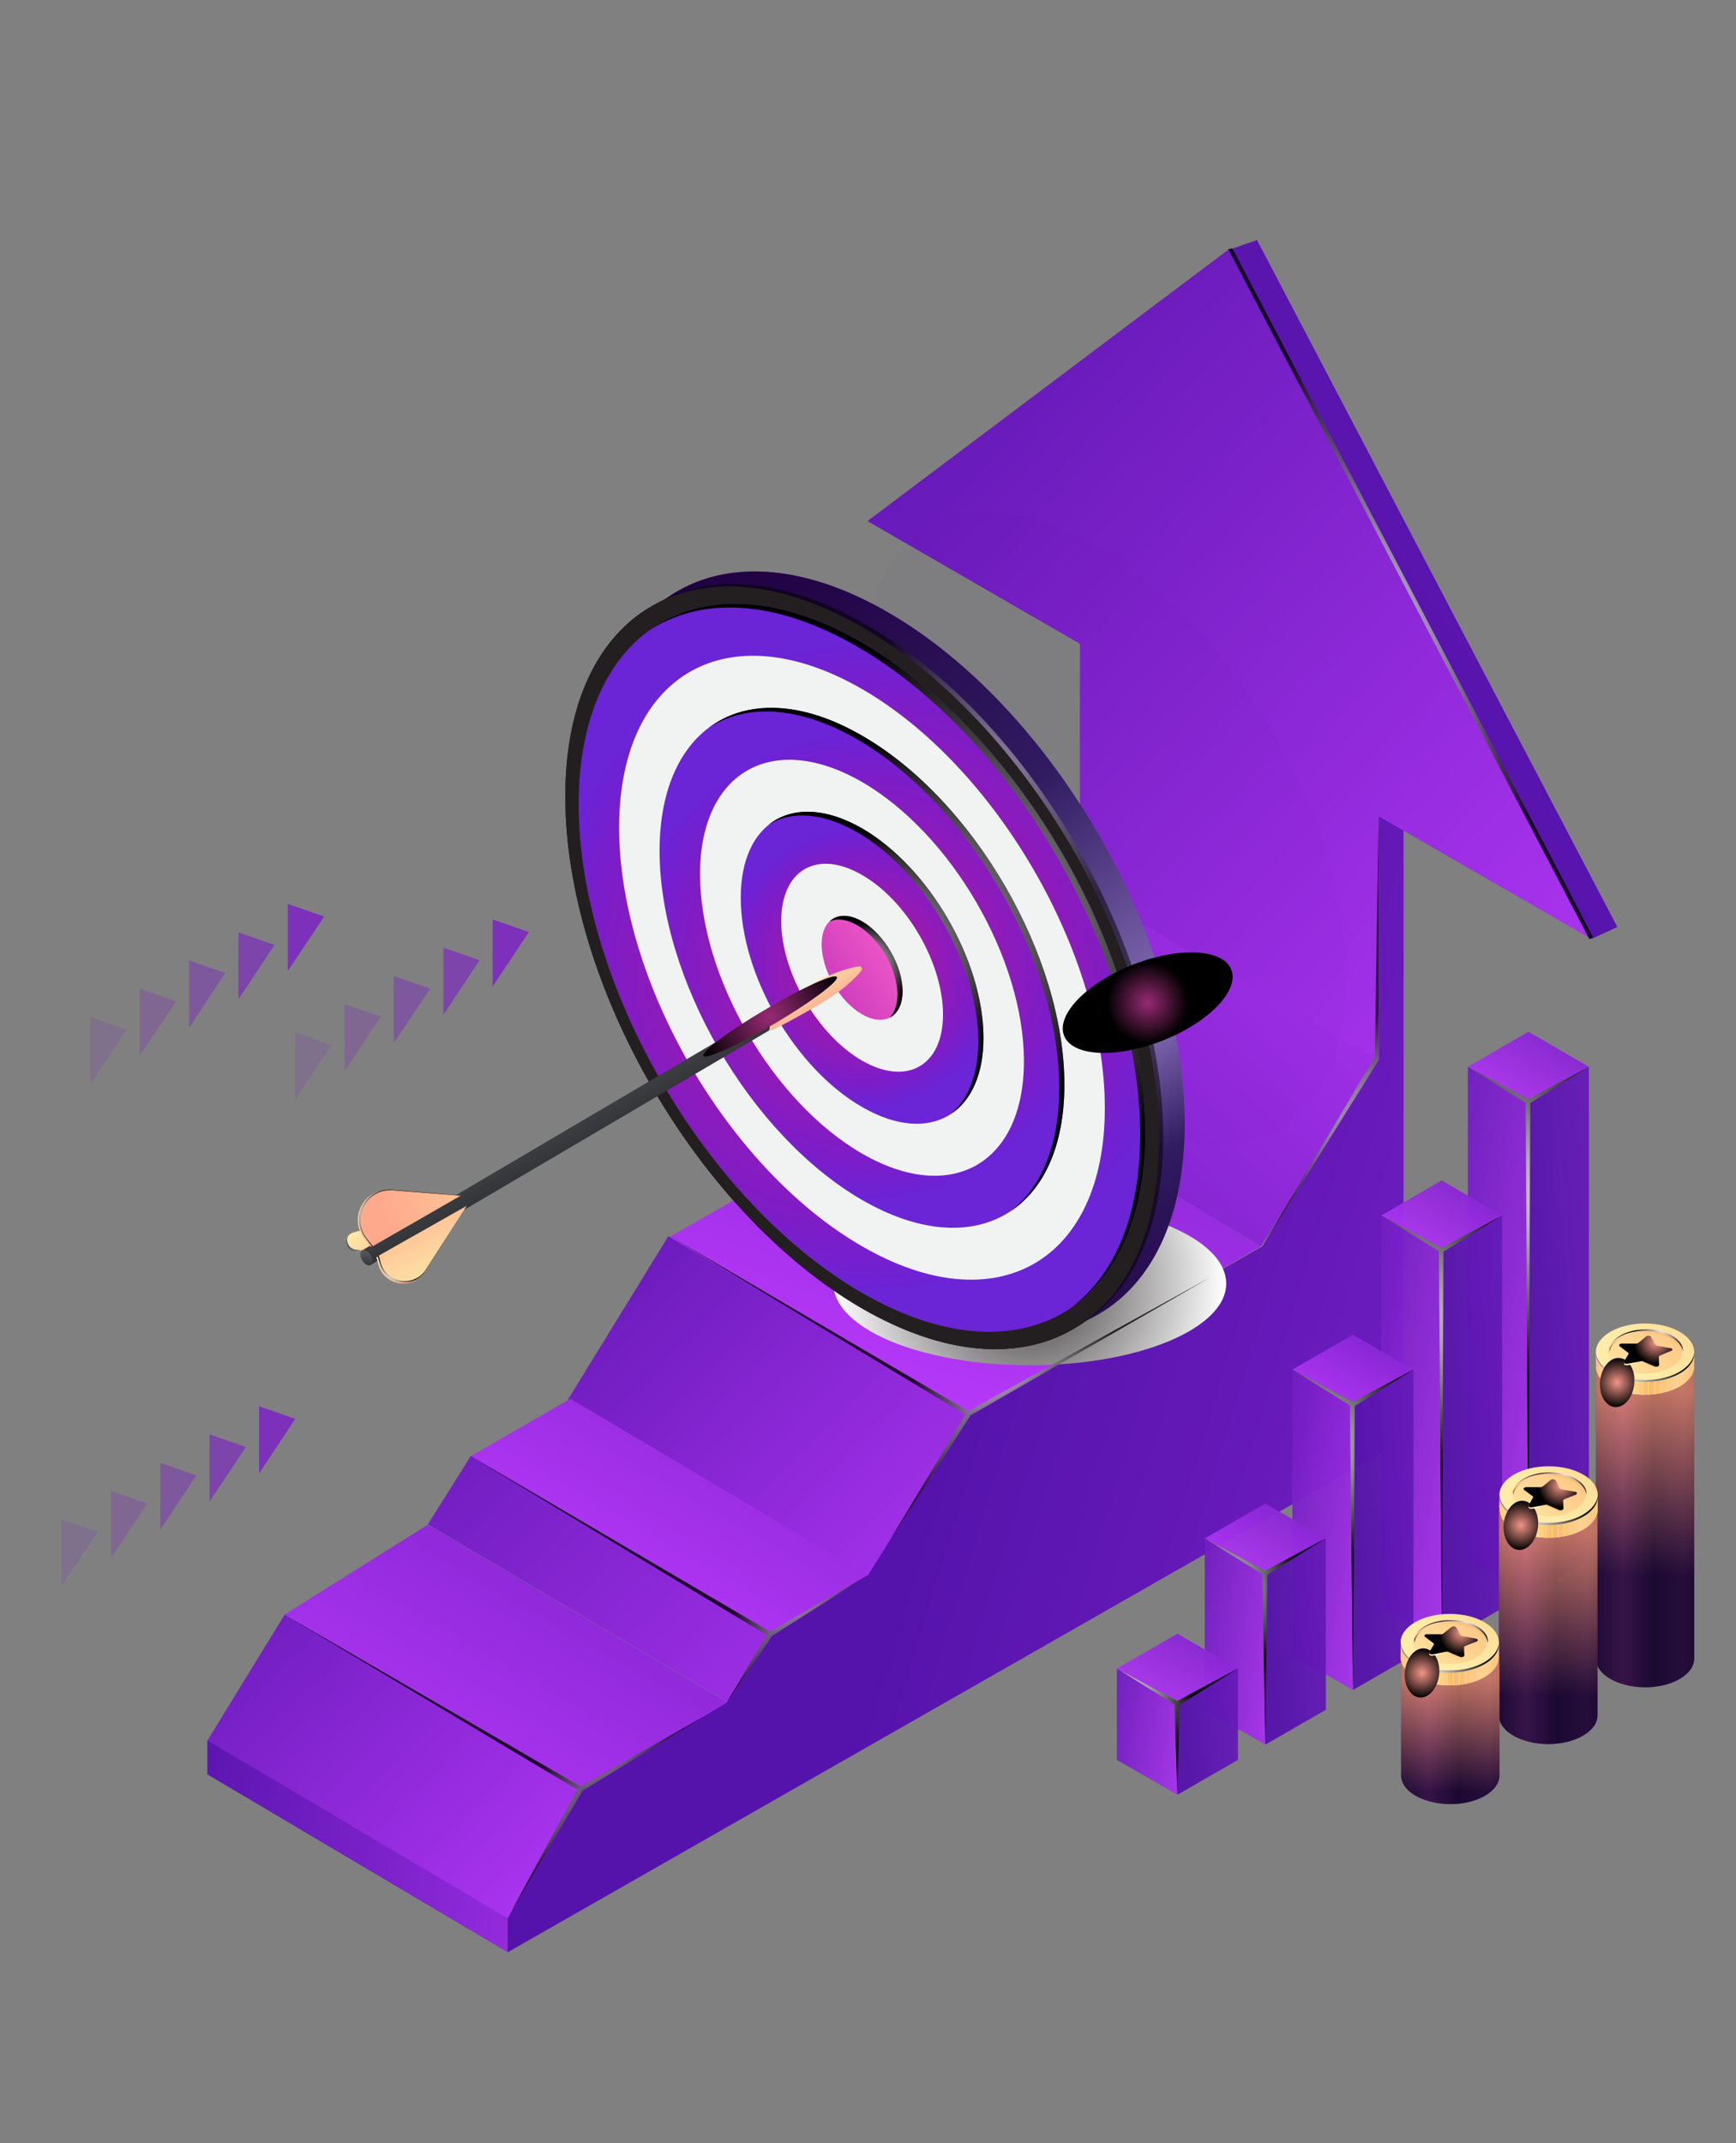 <svg version="1.2" xmlns="http://www.w3.org/2000/svg" viewBox="0 0 648 800" width="648" height="800">
	<rect x="0" y="0" width="648" height="800" fill="#808080" stroke="none"/>
	<title>172360850_4a8f6c00-0b7e-4a0a-8ac4-61f33f044ac8</title>
	<defs>
		<linearGradient id="g1" x2="1" gradientUnits="userSpaceOnUse" gradientTransform="matrix(204.886,205.533,-146.905,146.443,248.709,368.742)">
			<stop offset="0" stop-color="#5513ab"/>
			<stop offset="1" stop-color="#be3bff"/>
		</linearGradient>
		<linearGradient id="g2" x2="1" gradientUnits="userSpaceOnUse" gradientTransform="matrix(-126.293,218.746,-847.309,-489.194,383.483,424.127)">
			<stop offset="0" stop-color="#5513ab"/>
			<stop offset="1" stop-color="#be3bff"/>
		</linearGradient>
		<linearGradient id="g3" x2="1" gradientUnits="userSpaceOnUse" gradientTransform="matrix(191.343,190.736,-116.927,117.299,93.618,503.182)">
			<stop offset="0" stop-color="#5513ab"/>
			<stop offset="1" stop-color="#be3bff"/>
		</linearGradient>
		<linearGradient id="g4" x2="1" gradientUnits="userSpaceOnUse" gradientTransform="matrix(-141.053,244.311,-678.087,-391.494,326.112,482.953)">
			<stop offset="0" stop-color="#5513ab"/>
			<stop offset="1" stop-color="#be3bff"/>
		</linearGradient>
		<linearGradient id="g5" x2="1" gradientUnits="userSpaceOnUse" gradientTransform="matrix(228.388,38.264,-18.402,109.838,65.12,633.512)">
			<stop offset="0" stop-color="#5513ab"/>
			<stop offset="1" stop-color="#be3bff"/>
		</linearGradient>
		<linearGradient id="g6" x2="1" gradientUnits="userSpaceOnUse" gradientTransform="matrix(253.035,250.272,-114.85,116.118,143.072,431.19)">
			<stop offset="0" stop-color="#5513ab"/>
			<stop offset="1" stop-color="#be3bff"/>
		</linearGradient>
		<linearGradient id="g7" x2="1" gradientUnits="userSpaceOnUse" gradientTransform="matrix(-91.528,307.478,-531.03,-158.074,479.785,253.533)">
			<stop offset="0" stop-color="#5513ab"/>
			<stop offset="1" stop-color="#be3bff"/>
		</linearGradient>
		<linearGradient id="g8" x2="1" gradientUnits="userSpaceOnUse" gradientTransform="matrix(281.511,-291.158,377.638,365.126,213.962,497.495)">
			<stop offset="0" stop-color="#5513ab"/>
			<stop offset="1" stop-color="#be3bff"/>
		</linearGradient>
		<linearGradient id="g9" x2="1" gradientUnits="userSpaceOnUse" gradientTransform="matrix(955.349,-623.901,4752.535,7277.318,365.476,44.595)">
			<stop offset="0" stop-color="#5513ab"/>
			<stop offset="1" stop-color="#be3bff"/>
		</linearGradient>
		<linearGradient id="g10" x2="1" gradientUnits="userSpaceOnUse" gradientTransform="matrix(693.061,199.54,-368.483,1279.851,432.404,245.748)">
			<stop offset="0" stop-color="#5513ab"/>
			<stop offset="1" stop-color="#be3bff"/>
		</linearGradient>
		<linearGradient id="g11" x2="1" gradientUnits="userSpaceOnUse" gradientTransform="matrix(353.601,329.777,-230.451,247.1,454.016,-69.898)">
			<stop offset="0" stop-color="#5513ab"/>
			<stop offset="1" stop-color="#be3bff"/>
		</linearGradient>
		<radialGradient id="g12" cx="0" cy="0" r="1" gradientUnits="userSpaceOnUse" gradientTransform="matrix(73.287,0,0,73.287,384.367,479.058)">
			<stop offset=".192" stop-color="#5f5c5d"/>
			<stop offset="1" stop-color="#ffffff"/>
		</radialGradient>
		<linearGradient id="g13" x2="1" gradientUnits="userSpaceOnUse" gradientTransform="matrix(185.515,314.206,-181.412,107.11,437.989,84.083)">
			<stop offset=".056" stop-color="#200041"/>
			<stop offset=".419" stop-color="#311b61"/>
			<stop offset=".692" stop-color="#8770b8"/>
			<stop offset=".813" stop-color="#311b61"/>
			<stop offset="1" stop-color="#200041"/>
		</linearGradient>
		<linearGradient id="g14" x2="1" gradientUnits="userSpaceOnUse" gradientTransform="matrix(221.561,0,0,284.632,210.993,218.919)">
			<stop offset="0" stop-color="#311b61"/>
			<stop offset=".495" stop-color="#200041"/>
			<stop offset="1" stop-color="#0f001f"/>
		</linearGradient>
		<radialGradient id="g15" cx="0" cy="0" r="1" gradientUnits="userSpaceOnUse" gradientTransform="matrix(61.392,0,0,61.392,367.79,289.079)">
			<stop offset="0" stop-color="#ffffff"/>
			<stop offset="1" stop-color="#000000"/>
		</radialGradient>
		<radialGradient id="g16" cx="0" cy="0" r="1" gradientUnits="userSpaceOnUse" gradientTransform="matrix(9.771,16.9,-16.9,9.771,131.938,471.823)">
			<stop offset="0" stop-color="#470186"/>
			<stop offset="1" stop-color="#000000"/>
		</radialGradient>
		<radialGradient id="g17" cx="0" cy="0" r="1" gradientUnits="userSpaceOnUse" gradientTransform="matrix(121.733,0,0,121.733,321.773,361.235)">
			<stop offset="0" stop-color="#ff63ce"/>
			<stop offset=".409" stop-color="#9f19ab"/>
			<stop offset=".823" stop-color="#7c1dc9"/>
			<stop offset="1" stop-color="#6b24d6"/>
		</radialGradient>
		<radialGradient id="g18" cx="0" cy="0" r="1" gradientUnits="userSpaceOnUse" gradientTransform="matrix(86.952,0,0,86.952,321.773,361.235)">
			<stop offset="0" stop-color="#ff63ce"/>
			<stop offset=".409" stop-color="#9f19ab"/>
			<stop offset=".823" stop-color="#7c1dc9"/>
			<stop offset="1" stop-color="#6b24d6"/>
		</radialGradient>
		<radialGradient id="g19" cx="0" cy="0" r="1" gradientUnits="userSpaceOnUse" gradientTransform="matrix(52.171,0,0,52.171,321.773,361.235)">
			<stop offset="0" stop-color="#ff63ce"/>
			<stop offset=".409" stop-color="#9f19ab"/>
			<stop offset=".823" stop-color="#7c1dc9"/>
			<stop offset="1" stop-color="#6b24d6"/>
		</radialGradient>
		<linearGradient id="g20" x2="1" gradientUnits="userSpaceOnUse" gradientTransform="matrix(67.206,-42.518,73.526,116.219,260.461,364.845)">
			<stop offset=".035" stop-color="#9f19ab"/>
			<stop offset="1" stop-color="#ff63ce"/>
		</linearGradient>
		<radialGradient id="g21" cx="0" cy="0" r="1" gradientUnits="userSpaceOnUse" gradientTransform="matrix(113.751,0,0,113.751,334.818,356.865)">
			<stop offset="0" stop-color="#ffffff"/>
			<stop offset="1" stop-color="#000000"/>
		</radialGradient>
		<radialGradient id="g22" cx="0" cy="0" r="1" gradientUnits="userSpaceOnUse" gradientTransform="matrix(81.358,0,0,81.358,330.894,358.16)">
			<stop offset="0" stop-color="#ffffff"/>
			<stop offset="1" stop-color="#000000"/>
		</radialGradient>
		<radialGradient id="g23" cx="0" cy="0" r="1" gradientUnits="userSpaceOnUse" gradientTransform="matrix(48.967,0,0,48.967,326.97,359.452)">
			<stop offset="0" stop-color="#ffffff"/>
			<stop offset="1" stop-color="#000000"/>
		</radialGradient>
		<radialGradient id="g24" cx="0" cy="0" r="1" gradientUnits="userSpaceOnUse" gradientTransform="matrix(16.543,0,0,16.543,323.236,360.84)">
			<stop offset="0" stop-color="#ffffff"/>
			<stop offset="1" stop-color="#000000"/>
		</radialGradient>
		<radialGradient id="g25" cx="0" cy="0" r="1" gradientUnits="userSpaceOnUse" gradientTransform="matrix(5.587,14.143,-14.143,5.587,428.377,374.237)">
			<stop offset="0" stop-color="#972a74"/>
			<stop offset="1" stop-color="#000000"/>
		</radialGradient>
		<radialGradient id="g26" cx="0" cy="0" r="1" gradientUnits="userSpaceOnUse" gradientTransform="matrix(38.767,0,0,38.767,308.576,619.019)">
			<stop offset="0" stop-color="#ffffff"/>
			<stop offset="1" stop-color="#000000"/>
		</radialGradient>
		<radialGradient id="g27" cx="0" cy="0" r="1" gradientUnits="userSpaceOnUse" gradientTransform="matrix(50.416,0,0,50.416,386.231,537.075)">
			<stop offset="0" stop-color="#ffffff"/>
			<stop offset="1" stop-color="#000000"/>
		</radialGradient>
		<radialGradient id="g28" cx="0" cy="0" r="1" gradientUnits="userSpaceOnUse" gradientTransform="matrix(43.833,0,0,43.833,238.056,684.964)">
			<stop offset="0" stop-color="#ffffff"/>
			<stop offset="1" stop-color="#000000"/>
		</radialGradient>
		<radialGradient id="g29" cx="0" cy="0" r="1" gradientUnits="userSpaceOnUse" gradientTransform="matrix(49.204,0,0,49.204,518.478,425.049)">
			<stop offset="0" stop-color="#ffffff"/>
			<stop offset="1" stop-color="#000000"/>
		</radialGradient>
		<radialGradient id="g30" cx="0" cy="0" r="1" gradientUnits="userSpaceOnUse" gradientTransform="matrix(103.117,0,0,103.117,553.878,205.606)">
			<stop offset="0" stop-color="#ffffff"/>
			<stop offset="1" stop-color="#000000"/>
		</radialGradient>
		<linearGradient id="g31" x2="1" gradientUnits="userSpaceOnUse" gradientTransform="matrix(-37.725,65.342,-113.09,-65.292,606.739,361.583)">
			<stop offset="0" stop-color="#5513ab"/>
			<stop offset="1" stop-color="#be3bff"/>
		</linearGradient>
		<linearGradient id="g32" x2="1" gradientUnits="userSpaceOnUse" gradientTransform="matrix(167.109,-12.815,66.404,865.906,558.746,334.006)">
			<stop offset="0" stop-color="#5513ab"/>
			<stop offset="1" stop-color="#be3bff"/>
		</linearGradient>
		<linearGradient id="g33" x2="1" gradientUnits="userSpaceOnUse" gradientTransform="matrix(101.384,16.986,-59.047,352.434,546.039,251.884)">
			<stop offset="0" stop-color="#5513ab"/>
			<stop offset="1" stop-color="#be3bff"/>
		</linearGradient>
		<radialGradient id="g34" cx="0" cy="0" r="1" gradientUnits="userSpaceOnUse" gradientTransform="matrix(71.17,0,0,71.17,551.715,446.659)">
			<stop offset="0" stop-color="#ffffff"/>
			<stop offset="1" stop-color="#000000"/>
		</radialGradient>
		<linearGradient id="g35" x2="1" gradientUnits="userSpaceOnUse" gradientTransform="matrix(-37.725,65.342,-113.09,-65.293,574.354,417.057)">
			<stop offset="0" stop-color="#5513ab"/>
			<stop offset="1" stop-color="#be3bff"/>
		</linearGradient>
		<linearGradient id="g36" x2="1" gradientUnits="userSpaceOnUse" gradientTransform="matrix(154.386,-11.839,53.679,699.978,530.32,411.853)">
			<stop offset="0" stop-color="#5513ab"/>
			<stop offset="1" stop-color="#be3bff"/>
		</linearGradient>
		<linearGradient id="g37" x2="1" gradientUnits="userSpaceOnUse" gradientTransform="matrix(89.949,15.07,-47.612,284.183,508.478,356.032)">
			<stop offset="0" stop-color="#5513ab"/>
			<stop offset="1" stop-color="#be3bff"/>
		</linearGradient>
		<radialGradient id="g38" cx="0" cy="0" r="1" gradientUnits="userSpaceOnUse" gradientTransform="matrix(58.73,0,0,58.73,519.33,492.928)">
			<stop offset="0" stop-color="#ffffff"/>
			<stop offset="1" stop-color="#000000"/>
		</radialGradient>
		<linearGradient id="g39" x2="1" gradientUnits="userSpaceOnUse" gradientTransform="matrix(-37.725,65.342,-113.09,-65.292,541.219,474.607)">
			<stop offset="0" stop-color="#5513ab"/>
			<stop offset="1" stop-color="#be3bff"/>
		</linearGradient>
		<linearGradient id="g40" x2="1" gradientUnits="userSpaceOnUse" gradientTransform="matrix(140.767,-10.795,40.06,522.388,501.019,488.107)">
			<stop offset="0" stop-color="#5513ab"/>
			<stop offset="1" stop-color="#be3bff"/>
		</linearGradient>
		<linearGradient id="g41" x2="1" gradientUnits="userSpaceOnUse" gradientTransform="matrix(77.711,13.02,-35.373,211.134,471.681,454.473)">
			<stop offset="0" stop-color="#5513ab"/>
			<stop offset="1" stop-color="#be3bff"/>
		</linearGradient>
		<radialGradient id="g42" cx="0" cy="0" r="1" gradientUnits="userSpaceOnUse" gradientTransform="matrix(45.774,0,0,45.774,486.194,540.626)">
			<stop offset="0" stop-color="#ffffff"/>
			<stop offset="1" stop-color="#000000"/>
		</radialGradient>
		<linearGradient id="g43" x2="1" gradientUnits="userSpaceOnUse" gradientTransform="matrix(-37.725,65.342,-113.09,-65.292,508.493,537.62)">
			<stop offset="0" stop-color="#5513ab"/>
			<stop offset="1" stop-color="#be3bff"/>
		</linearGradient>
		<linearGradient id="g44" x2="1" gradientUnits="userSpaceOnUse" gradientTransform="matrix(-37.725,65.342,-113.089,-65.292,508.493,601.088)">
			<stop offset="0" stop-color="#5513ab"/>
			<stop offset="1" stop-color="#be3bff"/>
		</linearGradient>
		<linearGradient id="g45" x2="1" gradientUnits="userSpaceOnUse" gradientTransform="matrix(126.289,-9.685,25.583,333.605,471.915,565.058)">
			<stop offset="0" stop-color="#5513ab"/>
			<stop offset="1" stop-color="#be3bff"/>
		</linearGradient>
		<linearGradient id="g46" x2="1" gradientUnits="userSpaceOnUse" gradientTransform="matrix(64.701,10.84,-22.363,133.481,437.192,548.249)">
			<stop offset="0" stop-color="#5513ab"/>
			<stop offset="1" stop-color="#be3bff"/>
		</linearGradient>
		<radialGradient id="g47" cx="0" cy="0" r="1" gradientUnits="userSpaceOnUse" gradientTransform="matrix(32.895,0,0,32.895,453.469,593.164)">
			<stop offset="0" stop-color="#ffffff"/>
			<stop offset="1" stop-color="#000000"/>
		</radialGradient>
		<linearGradient id="g48" x2="1" gradientUnits="userSpaceOnUse" gradientTransform="matrix(-37.725,65.342,-113.09,-65.293,475.678,586.213)">
			<stop offset="0" stop-color="#5513ab"/>
			<stop offset="1" stop-color="#be3bff"/>
		</linearGradient>
		<linearGradient id="g49" x2="1" gradientUnits="userSpaceOnUse" gradientTransform="matrix(116.124,-8.905,15.418,201.056,441.361,619.779)">
			<stop offset="0" stop-color="#5513ab"/>
			<stop offset="1" stop-color="#be3bff"/>
		</linearGradient>
		<linearGradient id="g50" x2="1" gradientUnits="userSpaceOnUse" gradientTransform="matrix(55.566,9.31,-13.229,78.96,404.449,610.62)">
			<stop offset="0" stop-color="#5513ab"/>
			<stop offset="1" stop-color="#be3bff"/>
		</linearGradient>
		<radialGradient id="g51" cx="0" cy="0" r="1" gradientUnits="userSpaceOnUse" gradientTransform="matrix(25.161,0,0,25.161,420.653,634.404)">
			<stop offset="0" stop-color="#ffffff"/>
			<stop offset="1" stop-color="#000000"/>
		</radialGradient>
		<linearGradient id="g52" x2="1" gradientUnits="userSpaceOnUse" gradientTransform="matrix(36.13,0,0,119.762,595.878,508.142)">
			<stop offset="0" stop-color="#671ab9"/>
			<stop offset=".273" stop-color="#be3bff"/>
			<stop offset=".591" stop-color="#5513ab"/>
			<stop offset=".899" stop-color="#8023cd"/>
			<stop offset="1" stop-color="#6619b8"/>
		</linearGradient>
		<linearGradient id="g53" x2="1" gradientUnits="userSpaceOnUse" gradientTransform="matrix(0,68.377,-20.628,0,815.743,519.292)">
			<stop offset="0" stop-color="#e2953f"/>
			<stop offset="1" stop-color="#000000"/>
		</linearGradient>
		<linearGradient id="g54" x2="1" gradientUnits="userSpaceOnUse" gradientTransform="matrix(-23.788,39.136,-49.329,-29.984,637.971,489.805)">
			<stop offset="0" stop-color="#5513ab"/>
			<stop offset="1" stop-color="#be3bff"/>
		</linearGradient>
		<radialGradient id="g55" cx="0" cy="0" r="1" gradientUnits="userSpaceOnUse" gradientTransform="matrix(13.583,0,0,13.583,614.059,514.329)">
			<stop offset="0" stop-color="#ffffff"/>
			<stop offset="1" stop-color="#000000"/>
		</radialGradient>
		<linearGradient id="g56" x2="1" gradientUnits="userSpaceOnUse" gradientTransform="matrix(36.13,0,0,87.713,559.716,561.84)">
			<stop offset="0" stop-color="#671ab9"/>
			<stop offset=".273" stop-color="#be3bff"/>
			<stop offset=".591" stop-color="#5513ab"/>
			<stop offset=".899" stop-color="#8023cd"/>
			<stop offset="1" stop-color="#6619b8"/>
		</linearGradient>
		<linearGradient id="g57" x2="1" gradientUnits="userSpaceOnUse" gradientTransform="matrix(0,61.013,-25.132,0,686.081,571.89)">
			<stop offset="0" stop-color="#e2953f"/>
			<stop offset="1" stop-color="#000000"/>
		</linearGradient>
		<linearGradient id="g58" x2="1" gradientUnits="userSpaceOnUse" gradientTransform="matrix(-23.788,39.136,-49.329,-29.984,601.809,543.504)">
			<stop offset="0" stop-color="#5513ab"/>
			<stop offset="1" stop-color="#be3bff"/>
		</linearGradient>
		<radialGradient id="g59" cx="0" cy="0" r="1" gradientUnits="userSpaceOnUse" gradientTransform="matrix(13.583,0,0,13.583,577.897,568.028)">
			<stop offset="0" stop-color="#ffffff"/>
			<stop offset="1" stop-color="#000000"/>
		</radialGradient>
		<linearGradient id="g60" x2="1" gradientUnits="userSpaceOnUse" gradientTransform="matrix(36.13,0,0,55.665,523.172,616.837)">
			<stop offset="0" stop-color="#671ab9"/>
			<stop offset=".273" stop-color="#be3bff"/>
			<stop offset=".591" stop-color="#5513ab"/>
			<stop offset=".899" stop-color="#8023cd"/>
			<stop offset="1" stop-color="#6619b8"/>
		</linearGradient>
		<linearGradient id="g61" x2="1" gradientUnits="userSpaceOnUse" gradientTransform="matrix(0,42.091,-27.32,0,584.924,626.591)">
			<stop offset="0" stop-color="#e2953f"/>
			<stop offset="1" stop-color="#000000"/>
		</linearGradient>
		<linearGradient id="g62" x2="1" gradientUnits="userSpaceOnUse" gradientTransform="matrix(-23.788,39.136,-49.329,-29.984,565.265,598.501)">
			<stop offset="0" stop-color="#5513ab"/>
			<stop offset="1" stop-color="#be3bff"/>
		</linearGradient>
		<radialGradient id="g63" cx="0" cy="0" r="1" gradientUnits="userSpaceOnUse" gradientTransform="matrix(13.583,0,0,13.583,541.352,623.024)">
			<stop offset="0" stop-color="#ffffff"/>
			<stop offset="1" stop-color="#000000"/>
		</radialGradient>
		<linearGradient id="g64" x2="1" gradientUnits="userSpaceOnUse" gradientTransform="matrix(36.12,0,0,15.757,595.86,504.6)">
			<stop offset="0" stop-color="#ffbb96"/>
			<stop offset=".227" stop-color="#fffbc9"/>
			<stop offset=".54" stop-color="#f9b673"/>
			<stop offset=".859" stop-color="#fed2a3"/>
			<stop offset=".97" stop-color="#ffc28c"/>
		</linearGradient>
		<linearGradient id="g65" x2="1" gradientUnits="userSpaceOnUse" gradientTransform="matrix(.006,0,0,.145,595.686,509.092)">
			<stop offset="0" stop-color="#ffbb96"/>
			<stop offset=".227" stop-color="#fffbc9"/>
			<stop offset=".54" stop-color="#f9b673"/>
			<stop offset=".859" stop-color="#fed2a3"/>
			<stop offset=".97" stop-color="#ffc28c"/>
		</linearGradient>
		<linearGradient id="g66" x2="1" gradientUnits="userSpaceOnUse" gradientTransform="matrix(36.12,0,0,11.642,595.86,508.782)">
			<stop offset="0" stop-color="#ffbb96"/>
			<stop offset=".227" stop-color="#fffbc9"/>
			<stop offset=".54" stop-color="#f9b673"/>
			<stop offset=".859" stop-color="#fed2a3"/>
			<stop offset=".97" stop-color="#ffc28c"/>
		</linearGradient>
		<linearGradient id="g67" x2="1" gradientUnits="userSpaceOnUse" gradientTransform="matrix(.006,0,0,.145,632.38,509.092)">
			<stop offset="0" stop-color="#ffbb96"/>
			<stop offset=".227" stop-color="#fffbc9"/>
			<stop offset=".54" stop-color="#f9b673"/>
			<stop offset=".859" stop-color="#fed2a3"/>
			<stop offset=".97" stop-color="#ffc28c"/>
		</linearGradient>
		<linearGradient id="g68" x2="1" gradientUnits="userSpaceOnUse" gradientTransform="matrix(-49.109,49.421,-49.576,-49.262,668.899,466.41)">
			<stop offset=".035" stop-color="#ffba78"/>
			<stop offset="1" stop-color="#feeca8"/>
		</linearGradient>
		<radialGradient id="g69" cx="0" cy="0" r="1" gradientUnits="userSpaceOnUse" gradientTransform="matrix(23.065,0,0,23.065,606.149,512.533)">
			<stop offset="0" stop-color="#ffffff"/>
			<stop offset="1" stop-color="#000000"/>
		</radialGradient>
		<linearGradient id="g70" x2="1" gradientUnits="userSpaceOnUse" gradientTransform="matrix(-36.71,36.944,-37.06,-36.825,640.545,490.665)">
			<stop offset=".035" stop-color="#ffba78"/>
			<stop offset="1" stop-color="#feeca8"/>
		</linearGradient>
		<radialGradient id="g71" cx="0" cy="0" r="1" gradientUnits="userSpaceOnUse" gradientTransform="matrix(10.146,0,0,10.146,620.494,495.922)">
			<stop offset="0" stop-color="#ffffff"/>
			<stop offset="1" stop-color="#000000"/>
		</radialGradient>
		<linearGradient id="g72" x2="1" gradientUnits="userSpaceOnUse" gradientTransform="matrix(-30.292,30.485,-30.621,-30.427,640.331,479.939)">
			<stop offset="0" stop-color="#ffbb96"/>
			<stop offset=".227" stop-color="#fffbc9"/>
			<stop offset=".54" stop-color="#f9b673"/>
			<stop offset=".859" stop-color="#fed2a3"/>
			<stop offset=".97" stop-color="#ffc28c"/>
		</linearGradient>
		<radialGradient id="g73" cx="0" cy="0" r="1" gradientUnits="userSpaceOnUse" gradientTransform="matrix(.977,-9.153,9.153,.977,603.651,516.02)">
			<stop offset="0" stop-color="#f49587"/>
			<stop offset="1" stop-color="#000000"/>
		</radialGradient>
		<linearGradient id="g74" x2="1" gradientUnits="userSpaceOnUse" gradientTransform="matrix(19.893,0,0,11.485,604.39,499.15)">
			<stop offset="0" stop-color="#ffbb96"/>
			<stop offset=".227" stop-color="#fffbc9"/>
			<stop offset=".54" stop-color="#f9b673"/>
			<stop offset=".859" stop-color="#fed2a3"/>
			<stop offset=".97" stop-color="#ffc28c"/>
		</linearGradient>
		<linearGradient id="g75" x2="1" gradientUnits="userSpaceOnUse" gradientTransform="matrix(30.789,-26.51,24.33,28.257,584.284,521.611)">
			<stop offset=".035" stop-color="#ffba78"/>
			<stop offset="1" stop-color="#feeca8"/>
		</linearGradient>
		<radialGradient id="g76" cx="0" cy="0" r="1" gradientUnits="userSpaceOnUse" gradientTransform="matrix(8.121,0,0,8.121,617.973,501.045)">
			<stop offset="0" stop-color="#f49587"/>
			<stop offset="1" stop-color="#000000"/>
		</radialGradient>
		<linearGradient id="g77" x2="1" gradientUnits="userSpaceOnUse" gradientTransform="matrix(36.12,0,0,15.757,559.893,557.946)">
			<stop offset="0" stop-color="#ffbb96"/>
			<stop offset=".227" stop-color="#fffbc9"/>
			<stop offset=".54" stop-color="#f9b673"/>
			<stop offset=".859" stop-color="#fed2a3"/>
			<stop offset=".97" stop-color="#ffc28c"/>
		</linearGradient>
		<linearGradient id="g78" x2="1" gradientUnits="userSpaceOnUse" gradientTransform="matrix(.006,0,0,.145,559.718,562.438)">
			<stop offset="0" stop-color="#ffbb96"/>
			<stop offset=".227" stop-color="#fffbc9"/>
			<stop offset=".54" stop-color="#f9b673"/>
			<stop offset=".859" stop-color="#fed2a3"/>
			<stop offset=".97" stop-color="#ffc28c"/>
		</linearGradient>
		<linearGradient id="g79" x2="1" gradientUnits="userSpaceOnUse" gradientTransform="matrix(36.12,0,0,11.642,559.893,562.128)">
			<stop offset="0" stop-color="#ffbb96"/>
			<stop offset=".227" stop-color="#fffbc9"/>
			<stop offset=".54" stop-color="#f9b673"/>
			<stop offset=".859" stop-color="#fed2a3"/>
			<stop offset=".97" stop-color="#ffc28c"/>
		</linearGradient>
		<linearGradient id="g80" x2="1" gradientUnits="userSpaceOnUse" gradientTransform="matrix(.006,0,0,.145,596.413,562.438)">
			<stop offset="0" stop-color="#ffbb96"/>
			<stop offset=".227" stop-color="#fffbc9"/>
			<stop offset=".54" stop-color="#f9b673"/>
			<stop offset=".859" stop-color="#fed2a3"/>
			<stop offset=".97" stop-color="#ffc28c"/>
		</linearGradient>
		<linearGradient id="g81" x2="1" gradientUnits="userSpaceOnUse" gradientTransform="matrix(-49.109,49.421,-49.576,-49.262,632.932,519.756)">
			<stop offset=".035" stop-color="#ffba78"/>
			<stop offset="1" stop-color="#feeca8"/>
		</linearGradient>
		<radialGradient id="g82" cx="0" cy="0" r="1" gradientUnits="userSpaceOnUse" gradientTransform="matrix(23.065,0,0,23.065,570.182,565.879)">
			<stop offset="0" stop-color="#ffffff"/>
			<stop offset="1" stop-color="#000000"/>
		</radialGradient>
		<linearGradient id="g83" x2="1" gradientUnits="userSpaceOnUse" gradientTransform="matrix(-36.71,36.944,-37.06,-36.825,604.578,544.011)">
			<stop offset=".035" stop-color="#ffba78"/>
			<stop offset="1" stop-color="#feeca8"/>
		</linearGradient>
		<radialGradient id="g84" cx="0" cy="0" r="1" gradientUnits="userSpaceOnUse" gradientTransform="matrix(10.146,0,0,10.146,584.527,549.268)">
			<stop offset="0" stop-color="#ffffff"/>
			<stop offset="1" stop-color="#000000"/>
		</radialGradient>
		<linearGradient id="g85" x2="1" gradientUnits="userSpaceOnUse" gradientTransform="matrix(-30.292,30.485,-30.621,-30.428,604.364,533.285)">
			<stop offset="0" stop-color="#ffbb96"/>
			<stop offset=".227" stop-color="#fffbc9"/>
			<stop offset=".54" stop-color="#f9b673"/>
			<stop offset=".859" stop-color="#fed2a3"/>
			<stop offset=".97" stop-color="#ffc28c"/>
		</linearGradient>
		<radialGradient id="g86" cx="0" cy="0" r="1" gradientUnits="userSpaceOnUse" gradientTransform="matrix(.977,-9.153,9.153,.977,567.685,569.366)">
			<stop offset="0" stop-color="#f49587"/>
			<stop offset="1" stop-color="#000000"/>
		</radialGradient>
		<linearGradient id="g87" x2="1" gradientUnits="userSpaceOnUse" gradientTransform="matrix(19.893,0,0,11.485,568.73,552.754)">
			<stop offset="0" stop-color="#ffbb96"/>
			<stop offset=".227" stop-color="#fffbc9"/>
			<stop offset=".54" stop-color="#f9b673"/>
			<stop offset=".859" stop-color="#fed2a3"/>
			<stop offset=".97" stop-color="#ffc28c"/>
		</linearGradient>
		<linearGradient id="g88" x2="1" gradientUnits="userSpaceOnUse" gradientTransform="matrix(30.789,-26.51,24.33,28.258,548.624,575.215)">
			<stop offset=".035" stop-color="#ffba78"/>
			<stop offset="1" stop-color="#feeca8"/>
		</linearGradient>
		<radialGradient id="g89" cx="0" cy="0" r="1" gradientUnits="userSpaceOnUse" gradientTransform="matrix(8.121,0,0,8.121,582.314,554.649)">
			<stop offset="0" stop-color="#f49587"/>
			<stop offset="1" stop-color="#000000"/>
		</radialGradient>
		<linearGradient id="g90" x2="1" gradientUnits="userSpaceOnUse" gradientTransform="matrix(36.12,0,0,15.757,523,613.044)">
			<stop offset="0" stop-color="#ffbb96"/>
			<stop offset=".227" stop-color="#fffbc9"/>
			<stop offset=".54" stop-color="#f9b673"/>
			<stop offset=".859" stop-color="#fed2a3"/>
			<stop offset=".97" stop-color="#ffc28c"/>
		</linearGradient>
		<linearGradient id="g91" x2="1" gradientUnits="userSpaceOnUse" gradientTransform="matrix(.006,0,0,.145,522.825,617.536)">
			<stop offset="0" stop-color="#ffbb96"/>
			<stop offset=".227" stop-color="#fffbc9"/>
			<stop offset=".54" stop-color="#f9b673"/>
			<stop offset=".859" stop-color="#fed2a3"/>
			<stop offset=".97" stop-color="#ffc28c"/>
		</linearGradient>
		<linearGradient id="g92" x2="1" gradientUnits="userSpaceOnUse" gradientTransform="matrix(36.12,0,0,11.642,523,617.226)">
			<stop offset="0" stop-color="#ffbb96"/>
			<stop offset=".227" stop-color="#fffbc9"/>
			<stop offset=".54" stop-color="#f9b673"/>
			<stop offset=".859" stop-color="#fed2a3"/>
			<stop offset=".97" stop-color="#ffc28c"/>
		</linearGradient>
		<linearGradient id="g93" x2="1" gradientUnits="userSpaceOnUse" gradientTransform="matrix(.006,0,0,.145,559.52,617.536)">
			<stop offset="0" stop-color="#ffbb96"/>
			<stop offset=".227" stop-color="#fffbc9"/>
			<stop offset=".54" stop-color="#f9b673"/>
			<stop offset=".859" stop-color="#fed2a3"/>
			<stop offset=".97" stop-color="#ffc28c"/>
		</linearGradient>
		<linearGradient id="g94" x2="1" gradientUnits="userSpaceOnUse" gradientTransform="matrix(-49.109,49.421,-49.576,-49.262,596.039,574.854)">
			<stop offset=".035" stop-color="#ffba78"/>
			<stop offset="1" stop-color="#feeca8"/>
		</linearGradient>
		<radialGradient id="g95" cx="0" cy="0" r="1" gradientUnits="userSpaceOnUse" gradientTransform="matrix(23.065,0,0,23.065,533.289,620.977)">
			<stop offset="0" stop-color="#ffffff"/>
			<stop offset="1" stop-color="#000000"/>
		</radialGradient>
		<linearGradient id="g96" x2="1" gradientUnits="userSpaceOnUse" gradientTransform="matrix(-36.71,36.944,-37.06,-36.825,567.685,599.109)">
			<stop offset=".035" stop-color="#ffba78"/>
			<stop offset="1" stop-color="#feeca8"/>
		</linearGradient>
		<radialGradient id="g97" cx="0" cy="0" r="1" gradientUnits="userSpaceOnUse" gradientTransform="matrix(10.146,0,0,10.146,547.634,604.366)">
			<stop offset="0" stop-color="#ffffff"/>
			<stop offset="1" stop-color="#000000"/>
		</radialGradient>
		<linearGradient id="g98" x2="1" gradientUnits="userSpaceOnUse" gradientTransform="matrix(-30.292,30.485,-30.622,-30.428,567.471,588.383)">
			<stop offset="0" stop-color="#ffbb96"/>
			<stop offset=".227" stop-color="#fffbc9"/>
			<stop offset=".54" stop-color="#f9b673"/>
			<stop offset=".859" stop-color="#fed2a3"/>
			<stop offset=".97" stop-color="#ffc28c"/>
		</linearGradient>
		<radialGradient id="g99" cx="0" cy="0" r="1" gradientUnits="userSpaceOnUse" gradientTransform="matrix(.977,-9.153,9.153,.977,530.791,624.464)">
			<stop offset="0" stop-color="#f49587"/>
			<stop offset="1" stop-color="#000000"/>
		</radialGradient>
		<linearGradient id="g100" x2="1" gradientUnits="userSpaceOnUse" gradientTransform="matrix(19.893,0,0,11.485,531.699,607.615)">
			<stop offset="0" stop-color="#ffbb96"/>
			<stop offset=".227" stop-color="#fffbc9"/>
			<stop offset=".54" stop-color="#f9b673"/>
			<stop offset=".859" stop-color="#fed2a3"/>
			<stop offset=".97" stop-color="#ffc28c"/>
		</linearGradient>
		<linearGradient id="g101" x2="1" gradientUnits="userSpaceOnUse" gradientTransform="matrix(30.789,-26.51,24.33,28.257,511.593,630.076)">
			<stop offset=".035" stop-color="#ffba78"/>
			<stop offset="1" stop-color="#feeca8"/>
		</linearGradient>
		<radialGradient id="g102" cx="0" cy="0" r="1" gradientUnits="userSpaceOnUse" gradientTransform="matrix(8.121,0,0,8.121,545.282,609.51)">
			<stop offset="0" stop-color="#f49587"/>
			<stop offset="1" stop-color="#000000"/>
		</radialGradient>
		<linearGradient id="g103" x2="1" gradientUnits="userSpaceOnUse" gradientTransform="matrix(-43.415,-98.87,38.751,-17.016,296.537,440.778)">
			<stop offset="0" stop-color="#ffffff"/>
			<stop offset="1" stop-color="#8969c3"/>
		</linearGradient>
		<linearGradient id="g104" x2="1" gradientUnits="userSpaceOnUse" gradientTransform="matrix(-35.05,-100.515,31.26,-10.901,288.421,438.405)">
			<stop offset="0" stop-color="#ebe8ef"/>
			<stop offset="1" stop-color="#8060b8"/>
		</linearGradient>
		<linearGradient id="g105" x2="1" gradientUnits="userSpaceOnUse" gradientTransform="matrix(-25.967,-101.025,23.206,-5.965,279.171,434.892)">
			<stop offset="0" stop-color="#d7d2df"/>
			<stop offset="1" stop-color="#7757ae"/>
		</linearGradient>
		<linearGradient id="g106" x2="1" gradientUnits="userSpaceOnUse" gradientTransform="matrix(-16.422,-100.081,14.922,-2.448,268.632,429.889)">
			<stop offset="0" stop-color="#c4bbce"/>
			<stop offset="1" stop-color="#6e4ea3"/>
		</linearGradient>
		<linearGradient id="g107" x2="1" gradientUnits="userSpaceOnUse" gradientTransform="matrix(-6.809,-97.507,10.455,-0.73,256.519,423.026)">
			<stop offset="0" stop-color="#b0a4be"/>
			<stop offset="1" stop-color="#654598"/>
		</linearGradient>
		<linearGradient id="g108" x2="1" gradientUnits="userSpaceOnUse" gradientTransform="matrix(2.404,-93.257,16.375,.422,242.182,413.788)">
			<stop offset="0" stop-color="#9c8dae"/>
			<stop offset="1" stop-color="#5c3c8d"/>
		</linearGradient>
		<linearGradient id="g109" x2="1" gradientUnits="userSpaceOnUse" gradientTransform="matrix(10.737,-87.464,22.967,2.819,224.083,401.287)">
			<stop offset="0" stop-color="#88779e"/>
			<stop offset="1" stop-color="#523283"/>
		</linearGradient>
		<linearGradient id="g110" x2="1" gradientUnits="userSpaceOnUse" gradientTransform="matrix(17.791,-80.457,28.93,6.397,198.299,383.484)">
			<stop offset="0" stop-color="#74608e"/>
			<stop offset="1" stop-color="#492978"/>
		</linearGradient>
		<linearGradient id="g111" x2="1" gradientUnits="userSpaceOnUse" gradientTransform="matrix(23.353,-72.764,33.415,10.724,155.365,354.935)">
			<stop offset="0" stop-color="#60497e"/>
			<stop offset="1" stop-color="#40206d"/>
		</linearGradient>
		<linearGradient id="g112" x2="1" gradientUnits="userSpaceOnUse" gradientTransform="matrix(27.371,-64.829,36.387,15.363,57.38,294.32)">
			<stop offset="0" stop-color="#4d326d"/>
			<stop offset="1" stop-color="#371762"/>
		</linearGradient>
		<linearGradient id="g113" x2="1" gradientUnits="userSpaceOnUse" gradientTransform="matrix(30.333,-57.781,38.452,20.186,-165.3,147.663)">
			<stop offset="0" stop-color="#391c5d"/>
			<stop offset="1" stop-color="#2e0e58"/>
		</linearGradient>
		<linearGradient id="g114" x2="1" gradientUnits="userSpaceOnUse" gradientTransform="matrix(-21.161,-20.057,37.245,-39.296,158.617,472.257)">
			<stop offset=".035" stop-color="#ffa98c"/>
			<stop offset="1" stop-color="#feeca8"/>
		</linearGradient>
		<radialGradient id="g115" cx="0" cy="0" r="1" gradientUnits="userSpaceOnUse" gradientTransform="matrix(11.641,-11.641,11.641,11.641,140.285,461.522)">
			<stop offset="0" stop-color="#ffffff"/>
			<stop offset="1" stop-color="#000000"/>
		</radialGradient>
		<linearGradient id="g116" x2="1" gradientUnits="userSpaceOnUse" gradientTransform="matrix(-20.242,-35.06,185.692,-107.209,301.886,396.573)">
			<stop offset=".01" stop-color="#f9b595"/>
			<stop offset=".131" stop-color="#fbc59c"/>
			<stop offset=".328" stop-color="#f7aa90"/>
			<stop offset=".732" stop-color="#ffe4a7"/>
			<stop offset=".97" stop-color="#f7aa90"/>
		</linearGradient>
		<linearGradient id="g117" x2="1" gradientUnits="userSpaceOnUse" gradientTransform="matrix(4.693,0,0,6.029,283.177,378.942)">
			<stop offset=".035" stop-color="#ffa98c"/>
			<stop offset="1" stop-color="#feeca8"/>
		</linearGradient>
		<linearGradient id="g118" x2="1" gradientUnits="userSpaceOnUse" gradientTransform="matrix(-79.398,-137.521,3090.651,-1784.388,209.368,518.152)">
			<stop offset=".035" stop-color="#1e1f21"/>
			<stop offset=".141" stop-color="#323336"/>
			<stop offset=".268" stop-color="#0e0e0f"/>
			<stop offset=".768" stop-color="#696c73"/>
			<stop offset="1" stop-color="#37383c"/>
		</linearGradient>
		<linearGradient id="g119" x2="1" gradientUnits="userSpaceOnUse" gradientTransform="matrix(.614,-10.841,8.899,.504,130.761,476.203)">
			<stop offset=".035" stop-color="#1e1f21"/>
			<stop offset="1" stop-color="#5d6066"/>
		</linearGradient>
		<linearGradient id="g120" x2="1" gradientUnits="userSpaceOnUse" gradientTransform="matrix(-11.933,-3.19,2.48,-9.278,139.851,461.222)">
			<stop offset=".035" stop-color="#ffa98c"/>
			<stop offset="1" stop-color="#feeca8"/>
		</linearGradient>
		<linearGradient id="g121" x2="1" gradientUnits="userSpaceOnUse" gradientTransform="matrix(78.243,-23.429,11.298,37.732,138.114,446.72)">
			<stop offset=".035" stop-color="#ffa98c"/>
			<stop offset="1" stop-color="#feeca8"/>
		</linearGradient>
		<radialGradient id="g122" cx="0" cy="0" r="1" gradientUnits="userSpaceOnUse" gradientTransform="matrix(8.397,-8.397,8.397,8.397,138.548,453.684)">
			<stop offset="0" stop-color="#ffffff"/>
			<stop offset="1" stop-color="#000000"/>
		</radialGradient>
		<linearGradient id="g123" x2="1" gradientUnits="userSpaceOnUse" gradientTransform="matrix(-2.312,-12.542,18.787,-3.463,153.695,479.4)">
			<stop offset=".035" stop-color="#ffa98c"/>
			<stop offset="1" stop-color="#feeca8"/>
		</linearGradient>
		<linearGradient id="g124" x2="1" gradientUnits="userSpaceOnUse" gradientTransform="matrix(17.807,37.528,-86.658,41.12,154.902,440.006)">
			<stop offset=".035" stop-color="#ffa98c"/>
			<stop offset="1" stop-color="#feeca8"/>
		</linearGradient>
		<radialGradient id="g125" cx="0" cy="0" r="1" gradientUnits="userSpaceOnUse" gradientTransform="matrix(7.318,-7.318,7.318,7.318,144.577,478.907)">
			<stop offset="0" stop-color="#ffffff"/>
			<stop offset="1" stop-color="#000000"/>
		</radialGradient>
		<radialGradient id="g126" cx="0" cy="0" r="1" gradientUnits="userSpaceOnUse" gradientTransform="matrix(24.894,-14.695,14.695,24.894,287.462,379.393)">
			<stop offset="0" stop-color="#972a74"/>
			<stop offset="1" stop-color="#000000"/>
		</radialGradient>
	</defs>
	<style>
		.s0 { fill: url(#g1) } 
		.s1 { fill: url(#g2) } 
		.s2 { fill: url(#g3) } 
		.s3 { fill: url(#g4) } 
		.s4 { fill: url(#g5) } 
		.s5 { fill: url(#g6) } 
		.s6 { fill: url(#g7) } 
		.s7 { fill: url(#g8) } 
		.s8 { fill: url(#g9) } 
		.s9 { fill: url(#g10) } 
		.s10 { fill: url(#g11) } 
		.s11 { opacity: 0;fill: #45108a } 
		.s12 { opacity: .02;fill: #45108a } 
		.s13 { mix-blend-mode: multiply;fill: url(#g12) } 
		.s14 { fill: url(#g13) } 
		.s15 { fill: url(#g14) } 
		.s16 { fill: url(#g15) } 
		.s17 { mix-blend-mode: screen;fill: url(#g16) } 
		.s18 { fill: #231f20 } 
		.s19 { fill: url(#g17) } 
		.s20 { fill: #f1f2f2 } 
		.s21 { fill: url(#g18) } 
		.s22 { fill: url(#g19) } 
		.s23 { fill: url(#g20) } 
		.s24 { mix-blend-mode: color-dodge;fill: url(#g21) } 
		.s25 { mix-blend-mode: color-dodge;fill: url(#g22) } 
		.s26 { mix-blend-mode: color-dodge;fill: url(#g23) } 
		.s27 { mix-blend-mode: color-dodge;fill: url(#g24) } 
		.s28 { mix-blend-mode: color-dodge;fill: url(#g25) } 
		.s29 { opacity: .8;mix-blend-mode: color-dodge;fill: #7c1dc9 } 
		.s30 { opacity: .6;mix-blend-mode: color-dodge;fill: #7c1dc9 } 
		.s31 { opacity: .4;mix-blend-mode: color-dodge;fill: #7c1dc9 } 
		.s32 { opacity: .25;mix-blend-mode: color-dodge;fill: #7c1dc9 } 
		.s33 { opacity: .15;mix-blend-mode: color-dodge;fill: #7c1dc9 } 
		.s34 { mix-blend-mode: color-dodge;fill: url(#g26) } 
		.s35 { mix-blend-mode: color-dodge;fill: url(#g27) } 
		.s36 { mix-blend-mode: color-dodge;fill: url(#g28) } 
		.s37 { mix-blend-mode: color-dodge;fill: url(#g29) } 
		.s38 { mix-blend-mode: color-dodge;fill: url(#g30) } 
		.s39 { fill: url(#g31) } 
		.s40 { fill: url(#g32) } 
		.s41 { fill: url(#g33) } 
		.s42 { mix-blend-mode: color-dodge;fill: url(#g34) } 
		.s43 { fill: url(#g35) } 
		.s44 { fill: url(#g36) } 
		.s45 { fill: url(#g37) } 
		.s46 { mix-blend-mode: color-dodge;fill: url(#g38) } 
		.s47 { fill: url(#g39) } 
		.s48 { fill: url(#g40) } 
		.s49 { fill: url(#g41) } 
		.s50 { mix-blend-mode: color-dodge;fill: url(#g42) } 
		.s51 { fill: url(#g43) } 
		.s52 { fill: url(#g44) } 
		.s53 { fill: url(#g45) } 
		.s54 { fill: url(#g46) } 
		.s55 { mix-blend-mode: color-dodge;fill: url(#g47) } 
		.s56 { fill: url(#g48) } 
		.s57 { fill: url(#g49) } 
		.s58 { fill: url(#g50) } 
		.s59 { mix-blend-mode: color-dodge;fill: url(#g51) } 
		.s60 { opacity: .9;fill: url(#g52) } 
		.s61 { opacity: .7;mix-blend-mode: screen;fill: url(#g53) } 
		.s62 { fill: url(#g54) } 
		.s63 { mix-blend-mode: color-dodge;fill: url(#g55) } 
		.s64 { opacity: .9;fill: url(#g56) } 
		.s65 { opacity: .7;mix-blend-mode: screen;fill: url(#g57) } 
		.s66 { fill: url(#g58) } 
		.s67 { mix-blend-mode: color-dodge;fill: url(#g59) } 
		.s68 { opacity: .9;fill: url(#g60) } 
		.s69 { opacity: .7;mix-blend-mode: screen;fill: url(#g61) } 
		.s70 { fill: url(#g62) } 
		.s71 { mix-blend-mode: color-dodge;fill: url(#g63) } 
		.s72 { fill: url(#g64) } 
		.s73 { fill: url(#g65) } 
		.s74 { fill: url(#g66) } 
		.s75 { fill: url(#g67) } 
		.s76 { fill: #fdd65b } 
		.s77 { fill: url(#g68) } 
		.s78 { mix-blend-mode: screen;fill: url(#g69) } 
		.s79 { fill: url(#g70) } 
		.s80 { mix-blend-mode: screen;fill: url(#g71) } 
		.s81 { mix-blend-mode: multiply;fill: url(#g72) } 
		.s82 { mix-blend-mode: color-dodge;fill: url(#g73) } 
		.s83 { mix-blend-mode: multiply;fill: url(#g74) } 
		.s84 { fill: url(#g75) } 
		.s85 { mix-blend-mode: color-dodge;fill: url(#g76) } 
		.s86 { fill: url(#g77) } 
		.s87 { fill: url(#g78) } 
		.s88 { fill: url(#g79) } 
		.s89 { fill: url(#g80) } 
		.s90 { fill: url(#g81) } 
		.s91 { mix-blend-mode: screen;fill: url(#g82) } 
		.s92 { fill: url(#g83) } 
		.s93 { mix-blend-mode: screen;fill: url(#g84) } 
		.s94 { mix-blend-mode: multiply;fill: url(#g85) } 
		.s95 { mix-blend-mode: color-dodge;fill: url(#g86) } 
		.s96 { mix-blend-mode: multiply;fill: url(#g87) } 
		.s97 { fill: url(#g88) } 
		.s98 { mix-blend-mode: color-dodge;fill: url(#g89) } 
		.s99 { fill: url(#g90) } 
		.s100 { fill: url(#g91) } 
		.s101 { fill: url(#g92) } 
		.s102 { fill: url(#g93) } 
		.s103 { fill: url(#g94) } 
		.s104 { mix-blend-mode: screen;fill: url(#g95) } 
		.s105 { fill: url(#g96) } 
		.s106 { mix-blend-mode: screen;fill: url(#g97) } 
		.s107 { mix-blend-mode: multiply;fill: url(#g98) } 
		.s108 { mix-blend-mode: color-dodge;fill: url(#g99) } 
		.s109 { mix-blend-mode: multiply;fill: url(#g100) } 
		.s110 { fill: url(#g101) } 
		.s111 { mix-blend-mode: color-dodge;fill: url(#g102) } 
		.s112 { opacity: .1;mix-blend-mode: multiply;fill: url(#g103) } 
		.s113 { opacity: .11;mix-blend-mode: multiply;fill: url(#g104) } 
		.s114 { opacity: .12;mix-blend-mode: multiply;fill: url(#g105) } 
		.s115 { opacity: .13;mix-blend-mode: multiply;fill: url(#g106) } 
		.s116 { opacity: .14;mix-blend-mode: multiply;fill: url(#g107) } 
		.s117 { opacity: .15;mix-blend-mode: multiply;fill: url(#g108) } 
		.s118 { opacity: .15;mix-blend-mode: multiply;fill: url(#g109) } 
		.s119 { opacity: .16;mix-blend-mode: multiply;fill: url(#g110) } 
		.s120 { opacity: .17;mix-blend-mode: multiply;fill: url(#g111) } 
		.s121 { opacity: .18;mix-blend-mode: multiply;fill: url(#g112) } 
		.s122 { opacity: .19;mix-blend-mode: multiply;fill: url(#g113) } 
		.s123 { opacity: .2;mix-blend-mode: multiply;fill: #25054d } 
		.s124 { fill: url(#g114) } 
		.s125 { mix-blend-mode: color-dodge;fill: url(#g115) } 
		.s126 { fill: url(#g116) } 
		.s127 { fill: url(#g117) } 
		.s128 { fill: url(#g118) } 
		.s129 { fill: url(#g119) } 
		.s130 { fill: url(#g120) } 
		.s131 { fill: url(#g121) } 
		.s132 { mix-blend-mode: color-dodge;fill: url(#g122) } 
		.s133 { fill: url(#g123) } 
		.s134 { fill: url(#g124) } 
		.s135 { mix-blend-mode: color-dodge;fill: url(#g125) } 
		.s136 { mix-blend-mode: color-dodge;fill: url(#g126) } 

		.id-smedia {
-webkit-animation: wave 2s ease-in-out infinite alternate both;
    animation: wave 2s ease-in-out infinite alternate both;
    }
    @-webkit-keyframes wave {
    0% {
      -webkit-transform: rotate(1deg);
      transform: rotate(1deg); }
    100% {
      -webkit-transform: rotate(-1deg);
      transform: rotate(-1deg); 
      } 
    }
  
  @keyframes wave {
    0% {
      -webkit-transform: rotate(1deg);
      transform: rotate(1deg); }
    100% {
      -webkit-transform: rotate(-1deg);
      transform: rotate(-1deg); 
      } 
  }

  .bounce-top {
	-webkit-animation: bounce-top 5s cubic-bezier(0.390, 0.575, 0.565, 1.000) 1s infinite alternate-reverse both;
	        animation: bounce-top 5s cubic-bezier(0.390, 0.575, 0.565, 1.000) 1s infinite alternate-reverse both;
}


@-webkit-keyframes bounce-top {
  0% {
    -webkit-transform: translateY(-45px);
            transform: translateY(-45px);
    -webkit-animation-timing-function: ease-in;
            animation-timing-function: ease-in;
    opacity: 1;
  }
  24% {
    opacity: 1;
  }
  40% {
    -webkit-transform: translateY(-24px);
            transform: translateY(-24px);
    -webkit-animation-timing-function: ease-in;
            animation-timing-function: ease-in;
  }
  65% {
    -webkit-transform: translateY(-12px);
            transform: translateY(-12px);
    -webkit-animation-timing-function: ease-in;
            animation-timing-function: ease-in;
  }
  82% {
    -webkit-transform: translateY(-6px);
            transform: translateY(-6px);
    -webkit-animation-timing-function: ease-in;
            animation-timing-function: ease-in;
  }
  93% {
    -webkit-transform: translateY(-4px);
            transform: translateY(-4px);
    -webkit-animation-timing-function: ease-in;
            animation-timing-function: ease-in;
  }
  25%,
  55%,
  75%,
  87% {
    -webkit-transform: translateY(0px);
            transform: translateY(0px);
    -webkit-animation-timing-function: ease-out;
            animation-timing-function: ease-out;
  }
  100% {
    -webkit-transform: translateY(0px);
            transform: translateY(0px);
    -webkit-animation-timing-function: ease-out;
            animation-timing-function: ease-out;
    opacity: 1;
  }
}
@keyframes bounce-top {
  0% {
    -webkit-transform: translateY(-45px);
            transform: translateY(-45px);
    -webkit-animation-timing-function: ease-in;
            animation-timing-function: ease-in;
    opacity: 1;
  }
  24% {
    opacity: 1;
  }
  40% {
    -webkit-transform: translateY(-24px);
            transform: translateY(-24px);
    -webkit-animation-timing-function: ease-in;
            animation-timing-function: ease-in;
  }
  65% {
    -webkit-transform: translateY(-12px);
            transform: translateY(-12px);
    -webkit-animation-timing-function: ease-in;
            animation-timing-function: ease-in;
  }
  82% {
    -webkit-transform: translateY(-6px);
            transform: translateY(-6px);
    -webkit-animation-timing-function: ease-in;
            animation-timing-function: ease-in;
  }
  93% {
    -webkit-transform: translateY(-4px);
            transform: translateY(-4px);
    -webkit-animation-timing-function: ease-in;
            animation-timing-function: ease-in;
  }
  25%,
  55%,
  75%,
  87% {
    -webkit-transform: translateY(0px);
            transform: translateY(0px);
    -webkit-animation-timing-function: ease-out;
            animation-timing-function: ease-out;
  }
  100% {
    -webkit-transform: translateY(0px);
            transform: translateY(0px);
    -webkit-animation-timing-function: ease-out;
            animation-timing-function: ease-out;
    opacity: 1;
  }
}

.d-nine {
	display:none;
}
	</style>
	<g id="elements">
		<g id="&lt;Group&gt;">
			<g id="&lt;Group&gt;">
				<path id="&lt;Path&gt;" class="s0" d="m324.1 588.8l-112.1-66.4 37.5-61 112.1 66.4z"/>
				<path id="&lt;Path&gt;" class="s1" d="m212.9 522.1l112 66.4-37.7 21.8-112.1-66.4z"/>
				<path id="&lt;Path&gt;" class="s2" d="m106.3 602.6l110.7 66-27.6 47.6-112-66.5z"/>
				<path id="&lt;Path&gt;" class="s3" d="m106.3 602.6l110.7 66 54.7-33.1-112-66.4z"/>
				<path id="&lt;Path&gt;" class="s4" d="m189.5 728.7l-112.1-66.4v-12.7l112.1 66.4z"/>
				<path id="&lt;Path&gt;" class="s5" d="m271.7 635.4l-112-66.4 16-25.5 112.1 66.4z"/>
				<path id="&lt;Path&gt;" class="s6" d="m360 399.1l110.7 66.1-108.7 63-112.1-66.5z"/>
				<path id="&lt;Path&gt;" class="s7" d="m360 399.1l110.7 66.1 44.3-70.2-112-66.4z"/>
				<path id="&lt;Path&gt;" class="s8" d="m594 350.5l9.7-4.5-134.5-256.4-10.6 3.7z"/>
				<path id="&lt;Path&gt;" class="s9" d="m514.6 304.7v90.8l-43.4 69.7-109.6 62.6-37.5 60-36.9 22.5-16 25.3-54.4 32.3-27.3 48.1v12.7l334.4-190.9v-235.6z"/>
				<path id="&lt;Path&gt;" class="s10" d="m403.1 240.3v91.1l111.5 64.4v-91.1l79.4 45.8-135.1-257.6-135.1 101.6z"/>
			</g>
			<g id="&lt;Group&gt;">
				<g id="&lt;Group&gt;" style="mix-blend-mode: multiply">
					<path id="&lt;Path&gt;" class="s11" d="m319.2 251c0 60.9 43.2 135.4 96.3 166 14.5 8.4 28.9 12.8 41.5 12.8 30 0 48.7-24.6 48.7-64.1 0-60.9-43.2-135.4-96.3-166-14.5-8.4-28.9-12.9-41.5-12.9-30 0-48.7 24.6-48.7 64.2z"/>
					<path id="&lt;Path&gt;" class="s12" d="m321.4 253.5c0 59.2 42 131.5 93.5 161.3 14.1 8.1 28.1 12.4 40.4 12.4 29.1 0 47.2-23.9 47.2-62.3 0-59.1-41.9-131.5-93.5-161.2-14.1-8.2-28-12.5-40.3-12.5-29.2 0-47.3 23.9-47.3 62.3z"/>
				</g>
				<path id="&lt;Path&gt;" class="s13" d="m457.7 479.1c0 16.8-32.9 30.5-73.3 30.5-40.5 0-73.3-13.7-73.3-30.5 0-16.9 32.8-30.5 73.3-30.5 40.4 0 73.3 13.6 73.3 30.5z"/>
				<path id="&lt;Compound Path&gt;" fill-rule="evenodd" class="s14" d="m442.2 419.6c0 70.2-49.6 98.4-110.8 63.1-61.1-35.3-110.7-120.8-110.7-191.1 0-70.2 49.6-98.4 110.7-63.1 61.2 35.3 110.8 120.9 110.8 191.1zm-34.1-19.7c0-48.6-34.3-107.8-76.7-132.3-42.3-24.5-76.6-4.9-76.6 43.7 0 48.6 34.3 107.9 76.6 132.3 42.4 24.5 76.7 4.9 76.7-43.7z"/>
				<path id="&lt;Compound Path&gt;" class="s15" d="m321.8 234.1c-61.2-35.3-110.8-7-110.8 63.2 0 70.2 49.6 155.7 110.8 191.1 61.2 35.3 110.8 7 110.8-63.2 0-70.2-49.6-155.8-110.8-191.1z"/>
				<g id="&lt;Group&gt;" style="opacity: .5;mix-blend-mode: color-dodge">
					<path id="&lt;Path&gt;" class="s16" d="m323.4 233.2c-31-17.9-59.1-19.5-79.2-7.5 20-10.9 47.4-9 77.6 8.4 61.2 35.3 110.8 120.9 110.8 191.1 0 34.6-12.1 59-31.6 70.6 20.5-11.2 33.2-36 33.2-71.5 0-70.3-49.6-155.8-110.8-191.1z"/>
				</g>
				<path id="&lt;Path&gt;" class="s17 d-nine" d="m141.7 488.7c23.2-13.4 37.6-31.8 32.2-41.1-5.4-9.4-28.6-6.1-51.7 7.3-23.2 13.4-37.6 31.9-32.2 41.2 5.4 9.3 28.5 6 51.7-7.4z"/>
				<g id="&lt;Group&gt;">
					<path id="&lt;Path&gt;" class="s18" d="m432.6 425.2c0 70.2-49.6 98.5-110.8 63.2-61.2-35.4-110.8-120.9-110.8-191.1 0-70.2 49.6-98.5 110.8-63.2 61.2 35.3 110.8 120.9 110.8 191.1z"/>
					<path id="&lt;Path&gt;" class="s19" d="m427.5 422.3c0 67-47.3 94-105.7 60.3-58.4-33.7-105.8-115.4-105.8-182.4 0-67 47.4-94 105.8-60.3 58.4 33.7 105.7 115.4 105.7 182.4z"/>
					<path id="&lt;Path&gt;" class="s20" d="m412.4 413.6c0 57.4-40.6 80.5-90.6 51.6-50.1-28.9-90.7-98.9-90.7-156.3 0-57.4 40.6-80.6 90.7-51.7 50 28.9 90.6 98.9 90.6 156.4z"/>
					<path id="&lt;Path&gt;" class="s21" d="m397.3 404.8c0 47.9-33.8 67.2-75.5 43.1-41.7-24.1-75.6-82.4-75.6-130.3 0-47.8 33.9-67.1 75.6-43 41.7 24 75.5 82.4 75.5 130.2z"/>
					<path id="&lt;Path&gt;" class="s20" d="m382.2 396.1c0 38.3-27.1 53.7-60.4 34.5-33.4-19.3-60.5-66-60.5-104.3 0-38.2 27.1-53.7 60.5-34.4 33.3 19.3 60.4 65.9 60.4 104.2z"/>
					<path id="&lt;Path&gt;" class="s22" d="m367.1 387.4c0 28.7-20.3 40.3-45.3 25.8-25.1-14.4-45.3-49.4-45.3-78.1 0-28.8 20.2-40.3 45.3-25.9 25 14.5 45.3 49.5 45.3 78.2z"/>
					<path id="&lt;Path&gt;" class="s20" d="m352 378.7c0 19.1-13.5 26.8-30.2 17.2-16.7-9.6-30.2-33-30.2-52.1 0-19.2 13.5-26.9 30.2-17.2 16.7 9.6 30.2 32.9 30.2 52.1z"/>
					<path id="&lt;Path&gt;" class="s23" d="m336.9 370c0 9.5-6.8 13.4-15.1 8.6-8.4-4.8-15.1-16.5-15.1-26.1 0-9.6 6.7-13.4 15.1-8.6 8.3 4.8 15.1 16.5 15.1 26.1z"/>
					<path id="&lt;Path&gt;" class="s24" d="m321.8 239.9c-31.8-18.4-60.3-18.7-79.7-4.4 19.3-12.9 47-12 77.8 5.8 58.4 33.7 105.7 115.3 105.7 182.3 0 30.6-9.8 52.8-26.1 64.7 17.4-11.6 28-34.3 28-66 0-67-47.3-148.7-105.7-182.4z"/>
					<path id="&lt;Path&gt;" class="s25" d="m321.8 274.6c-22.9-13.3-43.5-13.4-57.3-2.9 13.8-9.1 33.5-8.4 55.4 4.2 41.7 24.1 75.5 82.4 75.5 130.3 0 21.6-6.9 37.3-18.2 45.9 12.5-8.2 20.1-24.5 20.1-47.3 0-47.8-33.8-106.2-75.5-130.2z"/>
					<path id="&lt;Path&gt;" class="s26" d="m321.8 309.2c-14.1-8.1-26.6-8-35-1.3 8.3-5.3 20-4.8 33.1 2.7 25 14.4 45.3 49.4 45.3 78.2 0 12.5-3.9 21.8-10.4 27.1 7.6-4.9 12.3-14.7 12.3-28.5 0-28.7-20.3-63.7-45.3-78.2z"/>
					<path id="&lt;Path&gt;" class="s27" d="m321.8 343.9c-5-2.9-9.5-2.6-12.2 0.1 2.7-1.3 6.3-1 10.3 1.3 8.3 4.8 15.1 16.4 15.1 26 0 3.8-1.1 6.7-2.9 8.5 2.9-1.4 4.8-4.8 4.8-9.8 0-9.6-6.8-21.3-15.1-26.1z"/>
				</g>
				<path id="&lt;Path&gt;" class="s28" d="m434 388.4c17.2-6.8 28.7-18.7 25.6-26.5-3.1-7.8-19.6-8.6-36.8-1.8-17.2 6.8-28.7 18.7-25.6 26.5 3.1 7.8 19.5 8.6 36.8 1.8z"/>
			</g>
			<g id="&lt;Group&gt;" class="id-smedia">
				<path id="&lt;Path&gt;" class="s29" d="m96.7 524.9v25.1l13.5-20.4z"/>
				<path id="&lt;Path&gt;" class="s30" d="m78.2 535.4v25.1l13.6-20.4z"/>
				<path id="&lt;Path&gt;" class="s31" d="m59.8 546v25l13.5-20.3z"/>
				<path id="&lt;Path&gt;" class="s32" d="m41.4 556.5v25.1l13.5-20.4z"/>
				<path id="&lt;Path&gt;" class="s33" d="m22.9 567.1v25l13.6-20.3z"/>
			</g>
			<g id="&lt;Group&gt;" class="id-smedia">
				<path id="&lt;Path&gt;" class="s29" d="m183.9 343.2v25l13.5-20.3z"/>
				<path id="&lt;Path&gt;" class="s30" d="m165.5 353.7v25.1l13.5-20.4z"/>
				<path id="&lt;Path&gt;" class="s31" d="m147 364.3v25l13.6-20.3z"/>
				<path id="&lt;Path&gt;" class="s32" d="m128.6 374.8v25.1l13.5-20.4z"/>
				<path id="&lt;Path&gt;" class="s33" d="m110.2 385.3v25.1l13.5-20.3z"/>
			</g>
			<g id="&lt;Group&gt;" class="id-smedia">
				<path id="&lt;Path&gt;" class="s29" d="m107.4 337.4v25.1l13.6-20.4z"/>
				<path id="&lt;Path&gt;" class="s30" d="m89 348v25l13.5-20.3z"/>
				<path id="&lt;Path&gt;" class="s31" d="m70.6 358.5v25.1l13.5-20.4z"/>
				<path id="&lt;Path&gt;" class="s32" d="m52.1 369v25.1l13.6-20.3z"/>
				<path id="&lt;Path&gt;" class="s33" d="m33.7 379.6v25.1l13.5-20.4z"/>
			</g>
			<g id="&lt;Group&gt;" style="opacity: .8">
				<path id="&lt;Path&gt;" class="s34" d="m175.7 543.5l111.7 65.5 36.3-20.9-35.5 22.5-17 25 15-25.3z"/>
				<path id="&lt;Path&gt;" class="s35" d="m249.7 461.2l111.7 65.5 90.5-50-89.6 51.6-30.2 46.7 28.2-47z"/>
				<path id="&lt;Path&gt;" class="s36" d="m107.2 603.3l109.5 63.5 45.8-26-45 27.6-26.9 45.5 24.9-45.9z"/>
				<path id="&lt;Path&gt;" class="s37" d="m471.2 465.2l43.4-69.4v-91.1l-1.4 89.7z"/>
				<path id="&lt;Path&gt;" class="s38" d="m593.3 350.6l-134.8-257.6 1.5-0.3 134.6 257.1z"/>
			</g>
			<g id="&lt;Group&gt;">
				<g id="&lt;Group&gt;">
					<g id="&lt;Group&gt;" style="opacity: .95">
						<path id="&lt;Path&gt;" class="s39" d="m570.5 385.1l22.6 13.1-22.6 13-22.6-13z"/>
						<g id="&lt;Group&gt;">
							<path id="&lt;Path&gt;" class="s40" d="m593.1 582.3l-22.6 13v-184.1l22.6-13z"/>
							<path id="&lt;Path&gt;" class="s41" d="m570.5 595.3l-22.6-13v-184.1l22.6 13z"/>
						</g>
					</g>
					<path id="&lt;Path&gt;" class="s42" d="m547.9 398.2l22.5 12.1 22.7-12.1-21.9 13.5-0.7 183.6-1-183.7z"/>
				</g>
				<g id="&lt;Group&gt;">
					<g id="&lt;Group&gt;" style="opacity: .95">
						<path id="&lt;Path&gt;" class="s43" d="m538.1 440.6l22.6 13.1-22.6 13-22.5-13z"/>
						<g id="&lt;Group&gt;">
							<path id="&lt;Path&gt;" class="s44" d="m560.7 600.3l-22.6 13.1v-146.7l22.6-13z"/>
							<path id="&lt;Path&gt;" class="s45" d="m538.2 613.4l-22.6-13.1v-146.6l22.6 13z"/>
						</g>
					</g>
					<path id="&lt;Path&gt;" class="s46" d="m515.6 453.7l22.4 12.1 22.7-12.1-21.9 13.5-0.6 146.2-1.1-146.4z"/>
				</g>
				<g id="&lt;Group&gt;">
					<g id="&lt;Group&gt;" style="opacity: .95">
						<path id="&lt;Path&gt;" class="s47" d="m505 498.2l22.6 13-22.6 13.1-22.6-13.1z"/>
						<g id="&lt;Group&gt;">
							<path id="&lt;Path&gt;" class="s48" d="m527.6 617.8l-22.6 13v-106.5l22.6-13.1z"/>
							<path id="&lt;Path&gt;" class="s49" d="m505 630.8l-22.6-13v-106.6l22.6 13.1z"/>
						</g>
					</g>
					<path id="&lt;Path&gt;" class="s50" d="m482.4 511.2l22.5 12.1 22.7-12.1-21.9 13.6-0.7 106-1.1-106.2z"/>
				</g>
				<g id="&lt;Group&gt;">
					<g id="&lt;Group&gt;" style="opacity: .95">
						<path id="&lt;Path&gt;" class="s51" d="m472.3 561.2l22.6 13-22.6 13.1-22.6-13.1z"/>
						<path id="&lt;Path&gt;" class="s52" d="m472.3 624.7l22.6 13-22.6 13.1-22.6-13.1z"/>
						<g id="&lt;Group&gt;">
							<path id="&lt;Path&gt;" class="s53" d="m494.9 638.2l-22.6 13v-63.9l22.6-13.1z"/>
							<path id="&lt;Path&gt;" class="s54" d="m472.3 651.2l-22.6-13v-64l22.6 13.1z"/>
						</g>
					</g>
					<path id="&lt;Path&gt;" class="s55" d="m449.7 574.2l22.5 12.1 22.7-12.1-21.9 13.6-0.7 63.4-1.1-63.6z"/>
				</g>
				<g id="&lt;Group&gt;">
					<g id="&lt;Group&gt;" style="opacity: .95">
						<path id="&lt;Path&gt;" class="s56" d="m439.5 609.8l22.5 13-22.5 13.1-22.6-13.1z"/>
						<g id="&lt;Group&gt;">
							<path id="&lt;Path&gt;" class="s57" d="m462.1 656.9l-22.6 13v-34l22.6-13.1z"/>
							<path id="&lt;Path&gt;" class="s58" d="m439.5 669.9l-22.6-13v-34.1l22.6 13.1z"/>
						</g>
					</g>
					<path id="&lt;Path&gt;" class="s59" d="m416.9 622.8l22.5 12.1 22.7-12.1-21.9 13.6-0.7 33.5-1.1-33.7z"/>
				</g>
			</g>
			<g id="&lt;Group&gt;">
				<g id="&lt;Group&gt;">
					<g id="&lt;Group&gt;">
						<path id="&lt;Path&gt;" class="s60" d="m632.4 508.1h-36.7v110.9q0 0.1 0 0.1c0 5.9 8.2 10.7 18.4 10.7 10.1 0 18.3-4.8 18.3-10.7q0 0 0-0.1z"/>
						<path id="&lt;Path&gt;" class="s61" d="m632.4 508.1h-36.7v110.9q0 0.1 0 0.1c0 5.9 8.2 10.7 18.4 10.7 10.1 0 18.3-4.8 18.3-10.7q0 0 0-0.1z"/>
						<path id="&lt;Path&gt;" class="s62" d="m632.4 508.2c0 5.9-8.2 10.7-18.3 10.7-10.2 0-18.4-4.8-18.4-10.7 0-5.9 8.2-10.7 18.4-10.7 10.1 0 18.3 4.8 18.3 10.7z"/>
						<path id="&lt;Path&gt;" class="s63" d="m614.1 518.7c-9.8 0-17.8-4.4-18.3-10q-0.1 0.3-0.1 0.6c0 5.9 8.2 10.7 18.4 10.7 10.1 0 18.3-4.8 18.3-10.7q0-0.3 0-0.6c-0.6 5.6-8.6 10-18.3 10z"/>
					</g>
				</g>
				<g id="&lt;Group&gt;">
					<g id="&lt;Group&gt;">
						<path id="&lt;Path&gt;" class="s64" d="m596.3 561.8h-36.8v78.3q0 0.1 0 0.2c0 5.9 8.3 10.7 18.4 10.7 10.1 0 18.4-4.8 18.4-10.7q-0.1-0.1-0.1-0.2h0.1z"/>
						<path id="&lt;Path&gt;" class="s65" d="m596.3 561.8h-36.8v78.3q0 0.1 0 0.2c0 5.9 8.3 10.7 18.4 10.7 10.1 0 18.4-4.8 18.4-10.7q-0.1-0.1-0.1-0.2h0.1z"/>
						<path id="&lt;Path&gt;" class="s66" d="m596.3 561.9c0 5.9-8.3 10.7-18.4 10.7-10.1 0-18.4-4.8-18.4-10.7 0-5.9 8.3-10.7 18.4-10.7 10.1 0 18.4 4.8 18.4 10.7z"/>
						<path id="&lt;Path&gt;" class="s67" d="m577.9 572.4c-9.8 0-17.7-4.4-18.3-10q0 0.3-0.1 0.6c0 5.9 8.3 10.7 18.4 10.7 10.1 0 18.4-4.8 18.4-10.7q-0.1-0.3-0.1-0.6c-0.6 5.6-8.5 10-18.3 10z"/>
					</g>
				</g>
				<g id="&lt;Group&gt;">
					<g id="&lt;Group&gt;">
						<path id="&lt;Path&gt;" class="s68" d="m559.7 616.8h-36.7v45.8q0 0 0 0.1c0 5.9 8.2 10.7 18.4 10.7 10.1 0 18.3-4.8 18.3-10.7q0-0.1 0-0.1z"/>
						<path id="&lt;Path&gt;" class="s69" d="m559.7 616.8h-36.7v45.8q0 0 0 0.1c0 5.9 8.2 10.7 18.4 10.7 10.1 0 18.3-4.8 18.3-10.7q0-0.1 0-0.1z"/>
						<path id="&lt;Path&gt;" class="s70" d="m559.7 616.9c0 5.9-8.2 10.7-18.3 10.7-10.2 0-18.4-4.8-18.4-10.7 0-5.9 8.2-10.7 18.4-10.7 10.1 0 18.3 4.8 18.3 10.7z"/>
						<path id="&lt;Path&gt;" class="s71" d="m541.4 627.4c-9.8 0-17.8-4.4-18.3-10q-0.1 0.3-0.1 0.6c0 5.9 8.2 10.7 18.4 10.7 10.1 0 18.3-4.8 18.3-10.7q0-0.3 0-0.6c-0.6 5.6-8.6 10-18.3 10z"/>
					</g>
				</g>
				<g id="&lt;Group&gt;">
					<path id="&lt;Path&gt;" class="s72" d="m632.4 504.6h-36.7v5.2q0 0.1 0 0.1c0 5.9 8.2 10.7 18.3 10.7 10.2 0 18.4-4.8 18.4-10.7q0 0 0-0.1z"/>
					<g id="&lt;Group&gt;" style="mix-blend-mode: multiply">
						<path id="&lt;Path&gt;" class="s73" d="m595.7 509.1v0.1q0 0 0-0.1z"/>
						<path id="&lt;Path&gt;" class="s74" d="m614 519.5c-10.1 0-18.3-4.8-18.3-10.7v1q0 0.1 0 0.1c0 5.9 8.2 10.7 18.3 10.7 10.2 0 18.4-4.8 18.4-10.7q0 0 0-0.1v-1c0 5.9-8.2 10.7-18.4 10.7z"/>
						<path id="&lt;Path&gt;" class="s75" d="m632.4 509.2v-0.1q0 0.1 0 0.1z"/>
					</g>
					<g id="&lt;Group&gt;" style="mix-blend-mode: multiply">
						<path id="&lt;Path&gt;" class="s76" d="m619.7 520.1q0.2-0.1 0.5-0.1v-13.6h-0.5z"/>
						<path id="&lt;Path&gt;" class="s76" d="m622 519.6q0.2-0.1 0.5-0.2v-13h-0.5z"/>
						<path id="&lt;Path&gt;" class="s76" d="m624.3 518.8q0.2-0.1 0.5-0.2v-12.2h-0.5z"/>
						<path id="&lt;Path&gt;" class="s76" d="m617.4 520.4q0.2 0 0.5 0v-14h-0.5z"/>
						<path id="&lt;Path&gt;" class="s76" d="m628.9 516.2q0.2-0.2 0.5-0.4v-9.4h-0.5z"/>
						<path id="&lt;Path&gt;" class="s76" d="m631.2 513.7q0.3-0.4 0.5-0.9v-6.4h-0.5z"/>
						<path id="&lt;Path&gt;" class="s76" d="m626.6 517.7q0.2-0.1 0.5-0.3v-11h-0.5z"/>
						<path id="&lt;Path&gt;" class="s76" d="m615 520.6q0.3 0 0.6 0v-14.2h-0.6z"/>
						<path id="&lt;Path&gt;" class="s76" d="m612.7 520.6q0.3 0 0.6 0v-14.2h-0.6z"/>
						<path id="&lt;Path&gt;" class="s76" d="m608.1 520q0.3 0.1 0.5 0.1v-13.7h-0.5z"/>
						<path id="&lt;Path&gt;" class="s76" d="m610.4 520.4q0.3 0 0.6 0v-14h-0.6z"/>
						<path id="&lt;Path&gt;" class="s76" d="m605.8 519.5q0.3 0 0.5 0.1v-13.2h-0.5z"/>
						<path id="&lt;Path&gt;" class="s76" d="m596.6 513.3q0.2 0.4 0.5 0.8v-7.7h-0.5z"/>
						<path id="&lt;Path&gt;" class="s76" d="m598.9 516q0.3 0.2 0.5 0.4v-10h-0.5z"/>
						<path id="&lt;Path&gt;" class="s76" d="m603.5 518.7q0.3 0.1 0.5 0.2v-12.5h-0.5z"/>
						<path id="&lt;Path&gt;" class="s76" d="m601.2 517.6q0.3 0.1 0.5 0.2v-11.4h-0.5z"/>
					</g>
					<path id="&lt;Path&gt;" class="s77" d="m632.4 504.7c0 5.9-8.2 10.7-18.4 10.7-10.1 0-18.3-4.8-18.3-10.7 0-5.9 8.2-10.7 18.3-10.7 10.2 0 18.4 4.8 18.4 10.7z"/>
					<path id="&lt;Path&gt;" class="s78" d="m614 515.1c-9.9 0-17.9-4.6-18.3-10.3q0 0.1 0 0.3c0 5.9 8.2 10.7 18.3 10.7 10.2 0 18.4-4.8 18.4-10.7q0-0.2 0-0.3c-0.4 5.7-8.4 10.3-18.4 10.3z"/>
					<path id="&lt;Path&gt;" class="s79" d="m627.8 504.7c0 4.4-6.2 8-13.8 8-7.5 0-13.7-3.6-13.7-8 0-4.4 6.2-8 13.7-8 7.6 0 13.8 3.6 13.8 8z"/>
					<path id="&lt;Path&gt;" class="s80" d="m614.5 497.1c7.3 0 13.3 3.3 13.7 7.5q0-0.2 0-0.4c0-4.4-6.1-8-13.7-8-7.6 0-13.7 3.6-13.7 8q0 0.2 0 0.4c0.4-4.2 6.4-7.5 13.7-7.5z"/>
					<path id="&lt;Path&gt;" class="s81" d="m614 497.5c7.4 0 13.3 3.4 13.7 7.6q0-0.2 0.1-0.4c0-4.4-6.2-8-13.8-8-7.5 0-13.7 3.6-13.7 8q0 0.2 0.1 0.4c0.3-4.2 6.3-7.6 13.6-7.6z"/>
					<path id="&lt;Path&gt;" class="s82" d="m604.6 506.9c3.5 0.3 6 4.7 5.4 9.8-0.5 5.1-3.8 8.8-7.3 8.5-3.5-0.4-6-4.8-5.4-9.9 0.5-5 3.8-8.8 7.3-8.4z"/>
					<path id="&lt;Path&gt;" class="s83" d="m618.6 502.8l4.9 0.9c0.9 0.2 1 0.8 0.3 1.1l-4.2 1.7c-0.3 0.1-0.4 0.3-0.4 0.5l0.1 3c0 0.5-1 0.8-1.7 0.5l-4.2-1.8c-0.3-0.1-0.6-0.1-0.9-0.1l-4.9 1c-0.9 0.1-1.7-0.3-1.4-0.8l1.7-2.8c0.1-0.2 0-0.4-0.2-0.6l-3.1-2.4c-0.5-0.4 0-1 0.8-1l5.2 0.1c0.4 0 0.7-0.1 0.9-0.3l3-2.4c0.5-0.4 1.6-0.3 1.8 0.2l1.6 2.8c0.1 0.2 0.4 0.4 0.7 0.4z"/>
					<path id="&lt;Path&gt;" class="s84" d="m618.6 502.3l4.9 0.9c0.9 0.1 1 0.8 0.3 1l-4.2 1.8c-0.3 0.1-0.4 0.3-0.4 0.5l0.1 3c0 0.5-1 0.8-1.7 0.5l-4.2-1.8c-0.3-0.2-0.6-0.2-0.9-0.1l-4.9 0.9c-0.9 0.2-1.7-0.3-1.4-0.8l1.7-2.8c0.1-0.2 0-0.4-0.2-0.5l-3.1-2.4c-0.5-0.4 0-1 0.8-1h5.2c0.4 0 0.7-0.1 0.9-0.2l3-2.5c0.5-0.4 1.6-0.3 1.8 0.2l1.6 2.9c0.1 0.2 0.4 0.3 0.7 0.4z"/>
					<path id="&lt;Path&gt;" class="s85" d="m618.6 502.3l4.9 0.9c0.9 0.1 1 0.8 0.3 1l-4.2 1.8c-0.3 0.1-0.4 0.3-0.4 0.5l0.1 3c0 0.5-1 0.8-1.7 0.5l-4.2-1.8c-0.3-0.2-0.6-0.2-0.9-0.1l-4.9 0.9c-0.9 0.2-1.7-0.3-1.4-0.8l1.7-2.8c0.1-0.2 0-0.4-0.2-0.5l-3.1-2.4c-0.5-0.4 0-1 0.8-1h5.2c0.4 0 0.7-0.1 0.9-0.2l3-2.5c0.5-0.4 1.6-0.3 1.8 0.2l1.6 2.9c0.1 0.2 0.4 0.3 0.7 0.4z"/>
				</g>
				<g id="&lt;Group&gt;">
					<path id="&lt;Path&gt;" class="s86" d="m596.4 557.9h-36.7v5.2q0 0.1 0 0.2c0 5.9 8.2 10.7 18.4 10.7 10.1 0 18.3-4.8 18.3-10.7q0-0.1 0-0.2z"/>
					<g id="&lt;Group&gt;" style="mix-blend-mode: multiply">
						<path id="&lt;Path&gt;" class="s87" d="m559.7 562.4v0.2q0-0.1 0-0.2z"/>
						<path id="&lt;Path&gt;" class="s88" d="m578.1 572.8c-10.2 0-18.4-4.8-18.4-10.7v1q0 0.1 0 0.2c0 5.9 8.2 10.7 18.4 10.7 10.1 0 18.3-4.8 18.3-10.7q0-0.1 0-0.2v-1c0 5.9-8.2 10.7-18.3 10.7z"/>
						<path id="&lt;Path&gt;" class="s89" d="m596.4 562.6v-0.2q0 0.1 0 0.2z"/>
					</g>
					<g id="&lt;Group&gt;" style="mix-blend-mode: multiply">
						<path id="&lt;Path&gt;" class="s76" d="m583.7 573.4q0.2 0 0.5-0.1v-13.5h-0.5z"/>
						<path id="&lt;Path&gt;" class="s76" d="m586 572.9q0.3-0.1 0.5-0.1v-13h-0.5z"/>
						<path id="&lt;Path&gt;" class="s76" d="m588.3 572.1q0.3-0.1 0.5-0.2v-12.1h-0.5z"/>
						<path id="&lt;Path&gt;" class="s76" d="m581.4 573.8q0.2-0.1 0.5-0.1v-13.9h-0.5z"/>
						<path id="&lt;Path&gt;" class="s76" d="m592.9 569.5q0.3-0.2 0.5-0.4v-9.3h-0.5z"/>
						<path id="&lt;Path&gt;" class="s76" d="m595.2 567.1q0.3-0.5 0.5-1v-6.3h-0.5z"/>
						<path id="&lt;Path&gt;" class="s76" d="m590.6 571.1q0.3-0.2 0.5-0.3v-11h-0.5z"/>
						<path id="&lt;Path&gt;" class="s76" d="m579.1 573.9q0.2 0 0.5 0v-14.1h-0.5z"/>
						<path id="&lt;Path&gt;" class="s76" d="m576.8 573.9q0.2 0 0.5 0v-14.1h-0.5z"/>
						<path id="&lt;Path&gt;" class="s76" d="m572.2 573.4q0.2 0 0.5 0.1v-13.7h-0.5z"/>
						<path id="&lt;Path&gt;" class="s76" d="m574.5 573.7q0.2 0.1 0.5 0.1v-14h-0.5z"/>
						<path id="&lt;Path&gt;" class="s76" d="m569.9 572.8q0.2 0.1 0.5 0.2v-13.2h-0.5z"/>
						<path id="&lt;Path&gt;" class="s76" d="m560.6 566.6q0.3 0.4 0.6 0.8v-7.6h-0.6z"/>
						<path id="&lt;Path&gt;" class="s76" d="m562.9 569.3q0.3 0.2 0.6 0.4v-9.9h-0.6z"/>
						<path id="&lt;Path&gt;" class="s76" d="m567.6 572q0.2 0.1 0.5 0.2v-12.4h-0.5z"/>
						<path id="&lt;Path&gt;" class="s76" d="m565.2 570.9q0.3 0.1 0.6 0.3v-11.4h-0.6z"/>
					</g>
					<path id="&lt;Path&gt;" class="s90" d="m596.4 558c0 5.9-8.2 10.7-18.3 10.7-10.2 0-18.4-4.8-18.4-10.7 0-5.9 8.2-10.7 18.4-10.7 10.1 0 18.3 4.8 18.3 10.7z"/>
					<path id="&lt;Path&gt;" class="s91" d="m578.1 568.4c-10 0-18-4.6-18.3-10.3q-0.1 0.2-0.1 0.4c0 5.9 8.2 10.7 18.4 10.7 10.1 0 18.3-4.8 18.3-10.7q0-0.2 0-0.4c-0.4 5.7-8.4 10.3-18.3 10.3z"/>
					<path id="&lt;Path&gt;" class="s92" d="m591.8 558c0 4.4-6.2 8-13.7 8-7.6 0-13.7-3.6-13.7-8 0-4.4 6.1-8 13.7-8 7.5 0 13.7 3.6 13.7 8z"/>
					<path id="&lt;Path&gt;" class="s93" d="m578.5 550.4c7.4 0 13.3 3.4 13.7 7.6q0-0.2 0-0.4c0-4.4-6.1-8-13.7-8-7.5 0-13.7 3.6-13.7 8q0 0.2 0 0.4c0.4-4.2 6.4-7.6 13.7-7.6z"/>
					<path id="&lt;Path&gt;" class="s94" d="m578.1 550.9c7.3 0 13.3 3.3 13.6 7.5q0.1-0.2 0.1-0.4c0-4.4-6.2-8-13.7-8-7.6 0-13.7 3.6-13.7 8q0 0.2 0 0.4c0.4-4.2 6.3-7.5 13.7-7.5z"/>
					<path id="&lt;Path&gt;" class="s95" d="m568.7 560.2c3.5 0.4 5.9 4.8 5.4 9.8-0.6 5.1-3.9 8.9-7.4 8.5-3.5-0.4-5.9-4.8-5.4-9.8 0.6-5.1 3.8-8.9 7.4-8.5z"/>
					<path id="&lt;Path&gt;" class="s96" d="m582.9 556.4l5 0.9c0.8 0.2 1 0.8 0.3 1.1l-4.2 1.7c-0.3 0.1-0.5 0.3-0.5 0.5l0.1 3c0 0.5-1 0.8-1.7 0.5l-4.1-1.8c-0.3-0.1-0.7-0.1-1-0.1l-4.9 1c-0.8 0.1-1.6-0.3-1.3-0.8l1.6-2.8c0.1-0.2 0.1-0.4-0.1-0.6l-3.2-2.4c-0.5-0.4 0-1 0.9-0.9h5.2c0.3 0 0.6-0.1 0.8-0.3l3-2.4c0.5-0.4 1.6-0.3 1.9 0.2l1.5 2.8c0.1 0.2 0.4 0.4 0.7 0.4z"/>
					<path id="&lt;Path&gt;" class="s97" d="m582.9 555.9l5 0.9c0.8 0.1 1 0.8 0.3 1.1l-4.2 1.7c-0.3 0.1-0.5 0.3-0.5 0.5l0.1 3c0 0.5-1 0.8-1.7 0.5l-4.1-1.8c-0.3-0.2-0.7-0.2-1-0.1l-4.9 0.9c-0.8 0.2-1.6-0.3-1.3-0.7l1.6-2.9c0.1-0.2 0.1-0.4-0.1-0.5l-3.2-2.4c-0.5-0.4 0-1 0.9-1h5.2c0.3 0 0.6-0.1 0.8-0.2l3-2.5c0.5-0.4 1.6-0.3 1.9 0.2l1.5 2.9c0.1 0.2 0.4 0.3 0.7 0.4z"/>
					<path id="&lt;Path&gt;" class="s98" d="m582.9 555.9l5 0.9c0.8 0.1 1 0.8 0.3 1.1l-4.2 1.7c-0.3 0.1-0.5 0.3-0.5 0.5l0.1 3c0 0.5-1 0.8-1.7 0.5l-4.1-1.8c-0.3-0.2-0.7-0.2-1-0.1l-4.9 0.9c-0.8 0.2-1.6-0.3-1.3-0.7l1.6-2.9c0.1-0.2 0.1-0.4-0.1-0.5l-3.2-2.4c-0.5-0.4 0-1 0.9-1h5.2c0.3 0 0.6-0.1 0.8-0.2l3-2.5c0.5-0.4 1.6-0.3 1.9 0.2l1.5 2.9c0.1 0.2 0.4 0.3 0.7 0.4z"/>
				</g>
				<g id="&lt;Group&gt;">
					<path id="&lt;Path&gt;" class="s99" d="m559.5 613h-36.7v5.2q0 0.1 0 0.2c0 5.9 8.2 10.7 18.4 10.7 10.1 0 18.3-4.8 18.3-10.7q0-0.1 0-0.2z"/>
					<g id="&lt;Group&gt;" style="mix-blend-mode: multiply">
						<path id="&lt;Path&gt;" class="s100" d="m522.8 617.5v0.2q0-0.1 0-0.2z"/>
						<path id="&lt;Path&gt;" class="s101" d="m541.2 627.9c-10.2 0-18.4-4.8-18.4-10.7v1q0 0.1 0 0.2c0 5.9 8.2 10.7 18.4 10.7 10.1 0 18.3-4.8 18.3-10.7q0-0.1 0-0.2v-1c0 5.9-8.2 10.7-18.3 10.7z"/>
						<path id="&lt;Path&gt;" class="s102" d="m559.5 617.7v-0.2q0 0.1 0 0.2z"/>
					</g>
					<g id="&lt;Group&gt;" style="mix-blend-mode: multiply">
						<path id="&lt;Path&gt;" class="s76" d="m546.8 628.5q0.3 0 0.5-0.1v-13.5h-0.5z"/>
						<path id="&lt;Path&gt;" class="s76" d="m549.1 628q0.3-0.1 0.5-0.1v-13h-0.5z"/>
						<path id="&lt;Path&gt;" class="s76" d="m551.4 627.2q0.3-0.1 0.5-0.2v-12.1h-0.5z"/>
						<path id="&lt;Path&gt;" class="s76" d="m544.5 628.9q0.2-0.1 0.5-0.1v-13.9h-0.5z"/>
						<path id="&lt;Path&gt;" class="s76" d="m556 624.6q0.3-0.2 0.5-0.4v-9.3h-0.5z"/>
						<path id="&lt;Path&gt;" class="s76" d="m558.3 622.1q0.3-0.4 0.5-0.9v-6.3h-0.5z"/>
						<path id="&lt;Path&gt;" class="s76" d="m553.7 626.2q0.3-0.2 0.5-0.3v-11h-0.5z"/>
						<path id="&lt;Path&gt;" class="s76" d="m542.2 629q0.2 0 0.5 0v-14.1h-0.5z"/>
						<path id="&lt;Path&gt;" class="s76" d="m539.9 629q0.2 0 0.5 0v-14.1h-0.5z"/>
						<path id="&lt;Path&gt;" class="s76" d="m535.3 628.5q0.2 0 0.5 0.1v-13.7h-0.5z"/>
						<path id="&lt;Path&gt;" class="s76" d="m537.6 628.8q0.2 0.1 0.5 0.1v-14h-0.5z"/>
						<path id="&lt;Path&gt;" class="s76" d="m533 627.9q0.2 0.1 0.5 0.2v-13.2h-0.5z"/>
						<path id="&lt;Path&gt;" class="s76" d="m523.7 621.7q0.3 0.4 0.6 0.8v-7.6h-0.6z"/>
						<path id="&lt;Path&gt;" class="s76" d="m526 624.4q0.3 0.2 0.6 0.4v-9.9h-0.6z"/>
						<path id="&lt;Path&gt;" class="s76" d="m530.7 627.1q0.2 0.1 0.5 0.2v-12.4h-0.5z"/>
						<path id="&lt;Path&gt;" class="s76" d="m528.4 626q0.2 0.1 0.5 0.3v-11.4h-0.5z"/>
					</g>
					<path id="&lt;Path&gt;" class="s103" d="m559.5 613.1c0 5.9-8.2 10.7-18.3 10.7-10.2 0-18.4-4.8-18.4-10.7 0-5.9 8.2-10.7 18.4-10.7 10.1 0 18.3 4.8 18.3 10.7z"/>
					<path id="&lt;Path&gt;" class="s104" d="m541.2 623.5c-9.9 0-18-4.6-18.3-10.3q-0.1 0.2-0.1 0.4c0 5.9 8.2 10.7 18.4 10.7 10.1 0 18.3-4.8 18.3-10.7q0-0.2 0-0.4c-0.3 5.7-8.4 10.3-18.3 10.3z"/>
					<path id="&lt;Path&gt;" class="s105" d="m554.9 613.1c0 4.4-6.1 8-13.7 8-7.6 0-13.7-3.6-13.7-8 0-4.4 6.1-8 13.7-8 7.6 0 13.7 3.6 13.7 8z"/>
					<path id="&lt;Path&gt;" class="s106" d="m541.6 605.5c7.4 0 13.3 3.4 13.7 7.6q0-0.2 0.1-0.4c0-4.5-6.2-8-13.8-8-7.5 0-13.7 3.5-13.7 8q0 0.2 0.1 0.4c0.3-4.2 6.3-7.6 13.6-7.6z"/>
					<path id="&lt;Path&gt;" class="s107" d="m541.2 606c7.3 0 13.3 3.3 13.7 7.5q0-0.2 0-0.4c0-4.4-6.1-8-13.7-8-7.6 0-13.7 3.6-13.7 8q0 0.2 0 0.4c0.4-4.2 6.3-7.5 13.7-7.5z"/>
					<path id="&lt;Path&gt;" class="s108" d="m531.8 615.3c3.5 0.4 5.9 4.8 5.4 9.8-0.6 5.1-3.9 8.9-7.4 8.5-3.5-0.4-5.9-4.8-5.4-9.8 0.6-5.1 3.8-8.9 7.4-8.5z"/>
					<path id="&lt;Path&gt;" class="s109" d="m545.9 611.3l5 0.9c0.8 0.2 1 0.8 0.3 1.1l-4.3 1.7c-0.3 0.1-0.4 0.3-0.4 0.5l0.1 3c0 0.5-1 0.8-1.7 0.5l-4.2-1.8c-0.2-0.1-0.6-0.2-0.9-0.1l-4.9 0.9c-0.9 0.2-1.6-0.3-1.4-0.7l1.7-2.9c0.1-0.1 0-0.4-0.2-0.5l-3.1-2.4c-0.5-0.4 0-1 0.9-1l5.1 0.1c0.4 0 0.7-0.1 0.9-0.3l3-2.4c0.5-0.4 1.6-0.3 1.8 0.1l1.6 2.9c0.1 0.2 0.4 0.3 0.7 0.4z"/>
					<path id="&lt;Path&gt;" class="s110" d="m545.9 610.7l5 0.9c0.8 0.2 1 0.8 0.3 1.1l-4.3 1.7c-0.3 0.1-0.4 0.3-0.4 0.5l0.1 3c0 0.5-1 0.8-1.7 0.5l-4.2-1.8c-0.2-0.1-0.6-0.1-0.9-0.1l-4.9 1c-0.9 0.1-1.6-0.3-1.4-0.8l1.7-2.8c0.1-0.2 0-0.4-0.2-0.6l-3.1-2.4c-0.5-0.4 0-1 0.9-0.9h5.1c0.4 0 0.7-0.1 0.9-0.3l3-2.4c0.5-0.4 1.6-0.3 1.8 0.2l1.6 2.8c0.1 0.2 0.4 0.4 0.7 0.4z"/>
					<path id="&lt;Path&gt;" class="s111" d="m545.9 610.7l5 0.9c0.8 0.2 1 0.8 0.3 1.1l-4.3 1.7c-0.3 0.1-0.4 0.3-0.4 0.5l0.1 3c0 0.5-1 0.8-1.7 0.5l-4.2-1.8c-0.2-0.1-0.6-0.1-0.9-0.1l-4.9 1c-0.9 0.1-1.6-0.3-1.4-0.8l1.7-2.8c0.1-0.2 0-0.4-0.2-0.6l-3.1-2.4c-0.5-0.4 0-1 0.9-0.9h5.1c0.4 0 0.7-0.1 0.9-0.3l3-2.4c0.5-0.4 1.6-0.3 1.8 0.2l1.6 2.8c0.1 0.2 0.4 0.4 0.7 0.4z"/>
				</g>
			</g>
			<g id="&lt;Group&gt;" class="d-nine" style="opacity: .6">
				<path id="&lt;Path&gt;" class="s112" d="m320.3 360.7q0 0.1 0 0.2c0 0-2.4 6.7-1.3 18.4 0.8 8.4 1.7 26.3 2.4 42.1 0.7 15.9 1.3 29.6 1.3 29.6q0 0.1 0 0.1c0.1 0.4 0.4 0.8 0.9 1 0.6 0.3 3.1 0.8 5.5 1.2 2.4 0.3 4.8 0.5 5.4 0.2 0.5-0.4 0.7-0.8 0.7-1.2q0-0.1 0-0.2c0 0-1.9-14.2-3.9-30.5-2.1-16.3-4.3-34.7-5.1-43-1-11.7-4.4-17.9-4.4-17.9q0-0.1-0.3-0.2z"/>
				<path id="&lt;Path&gt;" class="s113" d="m320.3 360.8c0 0-0.5 1.9-0.9 4.8q0 0.1-0.1 0.1c-0.3 2.9-0.6 7.2-0.1 12.9 0.7 7.9 1.6 25.3 2.4 40.7q0 0.8 0 1.5c0.7 14.4 1.2 26.7 1.3 27.1q0 0.1 0 0.2c0.1 0.3 0.4 0.6 0.8 0.9 0.6 0.4 2.8 0.9 4.9 1.4q0.1 0 0.1 0 0.6 0.1 1.3 0.2c1.8 0.2 3.4 0.3 3.8 0q0.4-0.3 0.6-0.7 0 0 0 0 0.1-0.2 0.1-0.5 0 0 0-0.1c0-0.2-1.8-14-3.8-29.7-1.9-15.8-4.1-33.6-4.8-41.6q0-0.5-0.1-0.9c-0.6-6.1-1.9-10.5-2.8-13.1q0-0.1-0.1-0.2c-0.6-1.9-1.2-3-1.2-3 0-0.1-0.1-0.2-0.2-0.3l-1.1 0.2q-0.1 0.1-0.1 0.1z"/>
				<path id="&lt;Path&gt;" class="s114" d="m320.3 360.8c0 0-0.4 2-0.8 4.6q0 0.1 0 0.1c-0.3 2.6-0.7 6.8-0.2 12.4 0.7 7.5 1.7 24.3 2.4 39.3q0.1 0.7 0.1 1.4c0.7 13.7 1.2 25.5 1.2 26.3q0.1 0.1 0.1 0.1c0.1 0.3 0.3 0.7 0.7 0.9 0.5 0.6 2.5 1.1 4.5 1.6q0 0 0 0 0.6 0.1 1.2 0.2c1.7 0.3 3.2 0.3 3.6 0q0.4-0.3 0.6-0.6 0 0 0-0.1 0.1-0.2 0.1-0.4 0-0.1 0-0.1c0-0.4-1.7-13.7-3.6-28.9-1.9-15.3-3.9-32.5-4.6-40.1q-0.1-0.5-0.1-0.9c-0.6-6-1.8-10.3-2.6-12.6q-0.1-0.1-0.1-0.2c-0.6-1.7-1.2-2.9-1.2-2.9 0-0.1-0.1-0.2-0.2-0.3l-1 0.1q-0.1 0-0.1 0.1z"/>
				<path id="&lt;Path&gt;" class="s115" d="m320.4 360.7c0 0-0.4 2.2-0.8 4.5q0 0.1 0 0.1c-0.2 2.3-0.6 6.4-0.1 11.9 0.7 7 1.6 23.3 2.4 37.9q0 0.7 0.1 1.4c0.6 12.9 1.1 24.1 1.2 25.3q0 0.1 0.1 0.1 0.1 0.5 0.6 0.9c0.5 0.8 2.3 1.3 4 1.8q0 0 0.1 0 0.5 0.2 1.1 0.3c1.5 0.2 2.9 0.3 3.4-0.1q0.4-0.2 0.5-0.6 0 0 0 0 0.1-0.2 0.1-0.5 0 0 0-0.1c-0.1-0.5-1.7-13.4-3.5-28-1.7-14.9-3.7-31.4-4.4-38.6q0-0.5 0-0.9c-0.6-5.9-1.8-10.1-2.5-12.2q0-0.1-0.1-0.2c-0.5-1.5-1.1-2.8-1.1-2.8 0 0-0.1-0.2-0.2-0.2l-0.9-0.1q0 0.1 0 0.1z"/>
				<path id="&lt;Path&gt;" class="s116" d="m320.4 360.7c0 0-0.3 2.3-0.6 4.3q0 0.1 0 0.1c-0.2 2-0.6 5.9-0.1 11.4 0.6 6.6 1.5 22.3 2.3 36.5q0.1 0.7 0.1 1.3c0.7 12.2 1.2 22.9 1.3 24.4q0 0.1 0 0.1 0.1 0.6 0.6 1c0.5 0.9 2 1.7 3.5 1.9q0.1 0.1 0.1 0.1 0.5 0.1 1 0.2c1.4 0.3 2.8 0.3 3.2 0q0.4-0.3 0.5-0.6 0-0.1 0-0.1 0.1-0.1 0.1-0.4 0 0 0-0.1c-0.1-0.7-1.6-13.2-3.3-27.3-1.7-14.3-3.5-30.2-4.2-37.1q0-0.4-0.1-0.8c-0.5-5.8-1.6-9.9-2.3-11.7q0-0.1-0.1-0.2c-0.4-1.3-1-2.7-1-2.7 0-0.1 0-0.2-0.1-0.3l-0.9-0.1c0 0.1 0 0.1 0 0.1z"/>
				<path id="&lt;Path&gt;" class="s117" d="m320.4 360.6c0 0-0.2 2.5-0.5 4.2q0 0.1 0 0.1c-0.2 1.7-0.5 5.5 0 10.9 0.5 6.2 1.5 21.4 2.3 35.1q0 0.7 0.1 1.3c0.6 11.5 1.1 21.5 1.3 23.4q0 0.1 0 0.1 0.1 0.6 0.5 1c0.4 1.1 1.7 1.9 3.1 2.1q0 0.1 0 0.1 0.4 0.2 0.9 0.3c1.3 0.2 2.6 0.2 3-0.1q0.4-0.3 0.5-0.6 0 0 0-0.1 0.1-0.1 0.1-0.3 0-0.1 0-0.1c-0.1-0.9-1.6-13-3.2-26.5-1.6-13.8-3.3-29.1-3.9-35.6q0-0.4-0.1-0.8c-0.5-5.7-1.6-9.7-2.1-11.2q-0.1-0.1-0.1-0.2c-0.4-1.1-0.9-2.6-0.9-2.6-0.1-0.1-0.1-0.3-0.2-0.3l-0.7-0.2c-0.1 0-0.1 0-0.1 0z"/>
				<path id="&lt;Path&gt;" class="s118" d="m320.5 360.6c0 0-0.2 2.5-0.4 4q0 0.1 0 0.1c-0.2 1.4-0.5 5.1 0 10.4 0.5 5.7 1.4 20.4 2.2 33.7q0.1 0.6 0.1 1.2c0.6 10.8 1.1 20.3 1.3 22.5q0 0.1 0.1 0.2 0 0.5 0.4 0.9c0.4 1.3 1.5 2.2 2.6 2.4q0 0 0 0 0.4 0.2 0.9 0.3c1.1 0.3 2.3 0.2 2.7-0.1q0.4-0.2 0.5-0.5 0-0.1 0-0.1 0.1-0.1 0-0.4 0 0 0-0.1c-0.1-1-1.4-12.6-2.9-25.6-1.5-13.3-3.2-28.1-3.7-34.1q-0.1-0.5-0.1-0.8c-0.5-5.6-1.5-9.5-2-10.8q0-0.1-0.1-0.2c-0.3-0.9-0.8-2.5-0.8-2.5 0 0-0.1-0.2-0.2-0.2l-0.6-0.3c0 0 0 0 0 0z"/>
				<path id="&lt;Path&gt;" class="s119" d="m320.5 360.6c0 0-0.1 2.6-0.3 3.8q0 0.1 0 0.1c-0.1 1.1-0.4 4.6 0 9.9 0.5 5.3 1.5 19.4 2.3 32.3q0 0.6 0.1 1.2c0.6 10 1.1 18.9 1.3 21.6q0 0 0 0.1 0.1 0.5 0.4 0.9c0.3 1.5 1.3 2.5 2.1 2.6q0 0 0.1 0 0.3 0.2 0.7 0.4c1 0.2 2.1 0.2 2.6-0.1q0.3-0.3 0.4-0.6 0 0 0-0.1 0-0.1 0-0.3 0 0 0-0.1c-0.1-1.2-1.4-12.4-2.8-24.8-1.4-12.9-2.9-27-3.4-32.7q-0.1-0.4-0.1-0.7c-0.5-5.5-1.5-9.3-1.8-10.3q-0.1-0.1-0.1-0.2c-0.3-0.7-0.8-2.4-0.8-2.4 0 0-0.1-0.2-0.1-0.3l-0.6-0.3c0 0 0-0.1 0 0z"/>
				<path id="&lt;Path&gt;" class="s120" d="m320.5 360.5c0 0 0 2.8-0.1 3.7q-0.1 0-0.1 0.1c0 0.8-0.4 4.2 0.1 9.4 0.5 4.8 1.4 18.4 2.3 30.9q0 0.6 0 1.1c0.6 9.3 1.1 17.6 1.4 20.7q0 0.1 0 0.1 0.1 0.5 0.3 0.9c0.3 1.6 1 2.7 1.7 2.8q0 0 0 0.1 0.2 0.2 0.7 0.3c0.8 0.3 1.9 0.2 2.3-0.1q0.4-0.3 0.4-0.6 0 0 0 0 0-0.1 0-0.4 0 0 0 0c-0.1-1.4-1.3-12.2-2.6-24.1-1.3-12.3-2.8-25.8-3.3-31.1q0-0.4 0-0.7c-0.6-5.4-1.4-9.1-1.7-9.9q0-0.1-0.1-0.1c-0.2-0.6-0.7-2.3-0.7-2.3 0-0.1-0.1-0.3-0.1-0.3l-0.5-0.5c0 0 0 0 0 0z"/>
				<path id="&lt;Path&gt;" class="s121" d="m320.6 360.5c0 0 0 2.9-0.1 3.5q0 0 0 0.1c-0.1 0.6-0.4 3.8 0.1 8.9 0.4 4.4 1.3 17.4 2.2 29.5q0.1 0.6 0.1 1.1c0.6 8.5 1.1 16.3 1.4 19.7q0 0.1 0 0.1c0 0.3 0.1 0.6 0.2 0.9 0.5 1.8 0.8 3 1.2 3q0 0.1 0 0.1 0.2 0.2 0.6 0.4c0.7 0.2 1.7 0.1 2.1-0.2q0.4-0.2 0.4-0.5 0 0 0-0.1 0 0 0-0.3 0 0 0-0.1c-0.1-1.5-1.3-11.9-2.5-23.2-1.2-11.8-2.5-24.7-3-29.7q0-0.3-0.1-0.6c-0.5-5.3-1.3-8.9-1.5-9.4q0-0.1-0.1-0.1c-0.1-0.4-0.6-2.3-0.6-2.3 0 0 0-0.2-0.1-0.2l-0.3-0.6c0 0 0 0 0 0z"/>
				<path id="&lt;Path&gt;" class="s122" d="m320.6 360.4c0 0 0.1 3.1 0 3.4q0 0 0 0.1c0 0.3-0.3 3.3 0.2 8.4 0.3 3.9 1.3 16.4 2.2 28.1q0 0.5 0 1c0.6 7.8 1.1 15 1.4 18.8q0 0.1 0 0.1 0.1 0.5 0.2 0.9c0.3 2 0.5 3.2 0.7 3.2q0 0.1 0 0.1 0.2 0.2 0.5 0.4c0.7 0.2 1.5 0.2 2-0.1q0.3-0.3 0.3-0.6 0 0 0 0 0-0.1 0-0.3 0-0.1 0-0.1c-0.2-1.7-1.2-11.6-2.3-22.4-1.2-11.3-2.4-23.6-2.8-28.2q-0.1-0.3-0.1-0.6c-0.5-5.2-1.2-8.7-1.3-8.9q0-0.1-0.1-0.2c-0.1-0.2-0.6-2.1-0.6-2.1 0 0 0-0.2 0-0.2l-0.3-0.7c0 0 0-0.1 0-0.1z"/>
				<path id="&lt;Path&gt;" class="s123" d="m320.6 360.4l0.2 3.2q0 0 0 0.1c0 0-0.3 2.9 0.2 7.9 0.3 3.6 1.3 16.1 2.2 27.7 0.9 11.6 1.8 22.3 1.8 22.3q0 0 0 0 0 0.3 0.4 0.4c0.5 0.3 1.2 0.2 1.7-0.1q0.3-0.3 0.3-0.5 0 0 0-0.1c0 0-1-10.5-2.1-21.9-1.2-11.4-2.4-23.8-2.7-27.3-0.5-5.1-1.2-8.5-1.2-8.5q0-0.1-0.1-0.1z"/>
			</g>
			<g id="&lt;Group&gt;">
				<path id="&lt;Path&gt;" class="s124" d="m139.6 468l-7.2-0.9c-3.9-0.6-4.2-6.1-0.4-7.1l40.1-11z"/>
				<path id="&lt;Path&gt;" class="s125" d="m139.9 467.3l-7.2-0.9c-2.5-0.4-3.5-2.7-3-4.6-1 2-0.1 4.9 2.7 5.3l7.2 0.9 32.5-19-1.7 0.5z"/>
				<g id="&lt;Group&gt;">
					<path id="&lt;Path&gt;" class="s126" d="m321.8 361.8q0 0.3-0.2 0.4c0 0-4.5 6.2-15.7 12.7-16.1 9.3-18.6 9.9-18.6 9.9-0.5 0.2-0.2-0.3-0.8-0.7-1.3-0.7-2.4-2.6-2.4-4 0-0.8-0.7-0.8-0.2-1 0 0 1.8-1.8 17.9-11.1 11.2-6.5 19-7.3 19-7.3q0.2-0.1 0.4 0.1c0.3 0.2 0.6 0.6 0.6 1z"/>
					<path id="&lt;Path&gt;" class="s127" d="m287.9 383.3c0 1.5-1.1 2.1-2.4 1.3-1.3-0.7-2.3-2.5-2.3-4 0-1.5 1-2.1 2.3-1.3 1.3 0.7 2.4 2.5 2.4 4z"/>
				</g>
				<g id="&lt;Group&gt;">
					<path id="&lt;Path&gt;" class="s128" d="m287.4 383.4c0 0.7-0.2 1.2-0.6 1.4l-148.4 87.3c-0.4 0.3-0.1-0.3-0.8-0.6-1.2-0.7-2.2-2.4-2.2-3.9 0-0.7-0.6-0.7-0.2-0.9 0 0 148.4-87.4 148.4-87.4 0.4-0.2 1-0.1 1.6 0.2 1.2 0.7 2.2 2.4 2.2 3.9z"/>
					<path id="&lt;Path&gt;" class="s129" d="m139 470.7c0 1.5-1 2-2.3 1.3-1.2-0.7-2.2-2.4-2.2-3.9 0-1.4 1-1.9 2.2-1.2 1.3 0.7 2.3 2.4 2.3 3.8z"/>
				</g>
				<path id="&lt;Path&gt;" class="s130" d="m138.4 465.4l33.2-19.1-25.9-2.1c-9.7-0.8-15.7 10.3-9.8 18z"/>
				<path id="&lt;Path&gt;" class="s131" d="m138.9 465.3l33.2-19.1-25.9-2.1c-9.7-0.8-15.7 10.3-9.8 18z"/>
				<path id="&lt;Path&gt;" class="s132" d="m136.9 462.3c-5.9-7.7 0.1-18.8 9.8-18l25.2 2 0.2-0.1-25.9-2.1c-9.7-0.8-15.7 10.3-9.8 18l2.5 3.2 0.3-0.1z"/>
				<path id="&lt;Path&gt;" class="s133" d="m140.5 469.3l0.8 2.9c2.2 7.8 12.6 9.4 17 2.6l15.4-24.3z"/>
				<path id="&lt;Path&gt;" class="s134" d="m141 468.9l0.8 2.9c2.2 7.8 12.6 9.4 17 2.5l15.4-24.2z"/>
				<path id="&lt;Path&gt;" class="s135" d="m159 473.8c-4.3 6.9-14.7 5.3-16.9-2.5l-0.7-2.6-0.4 0.2 0.8 2.9c2.2 7.8 12.6 9.4 17 2.5l15.4-24.2z"/>
				<path id="&lt;Path&gt;" class="s136" d="m312.4 364.7c0.8 1.5-9.6 9.3-23.3 17.4-13.8 8.1-25.7 13.5-26.5 12-0.9-1.5 9.5-9.3 23.3-17.4 13.7-8.1 25.6-13.5 26.5-12z"/>
			</g>
		</g>
	</g>
</svg>